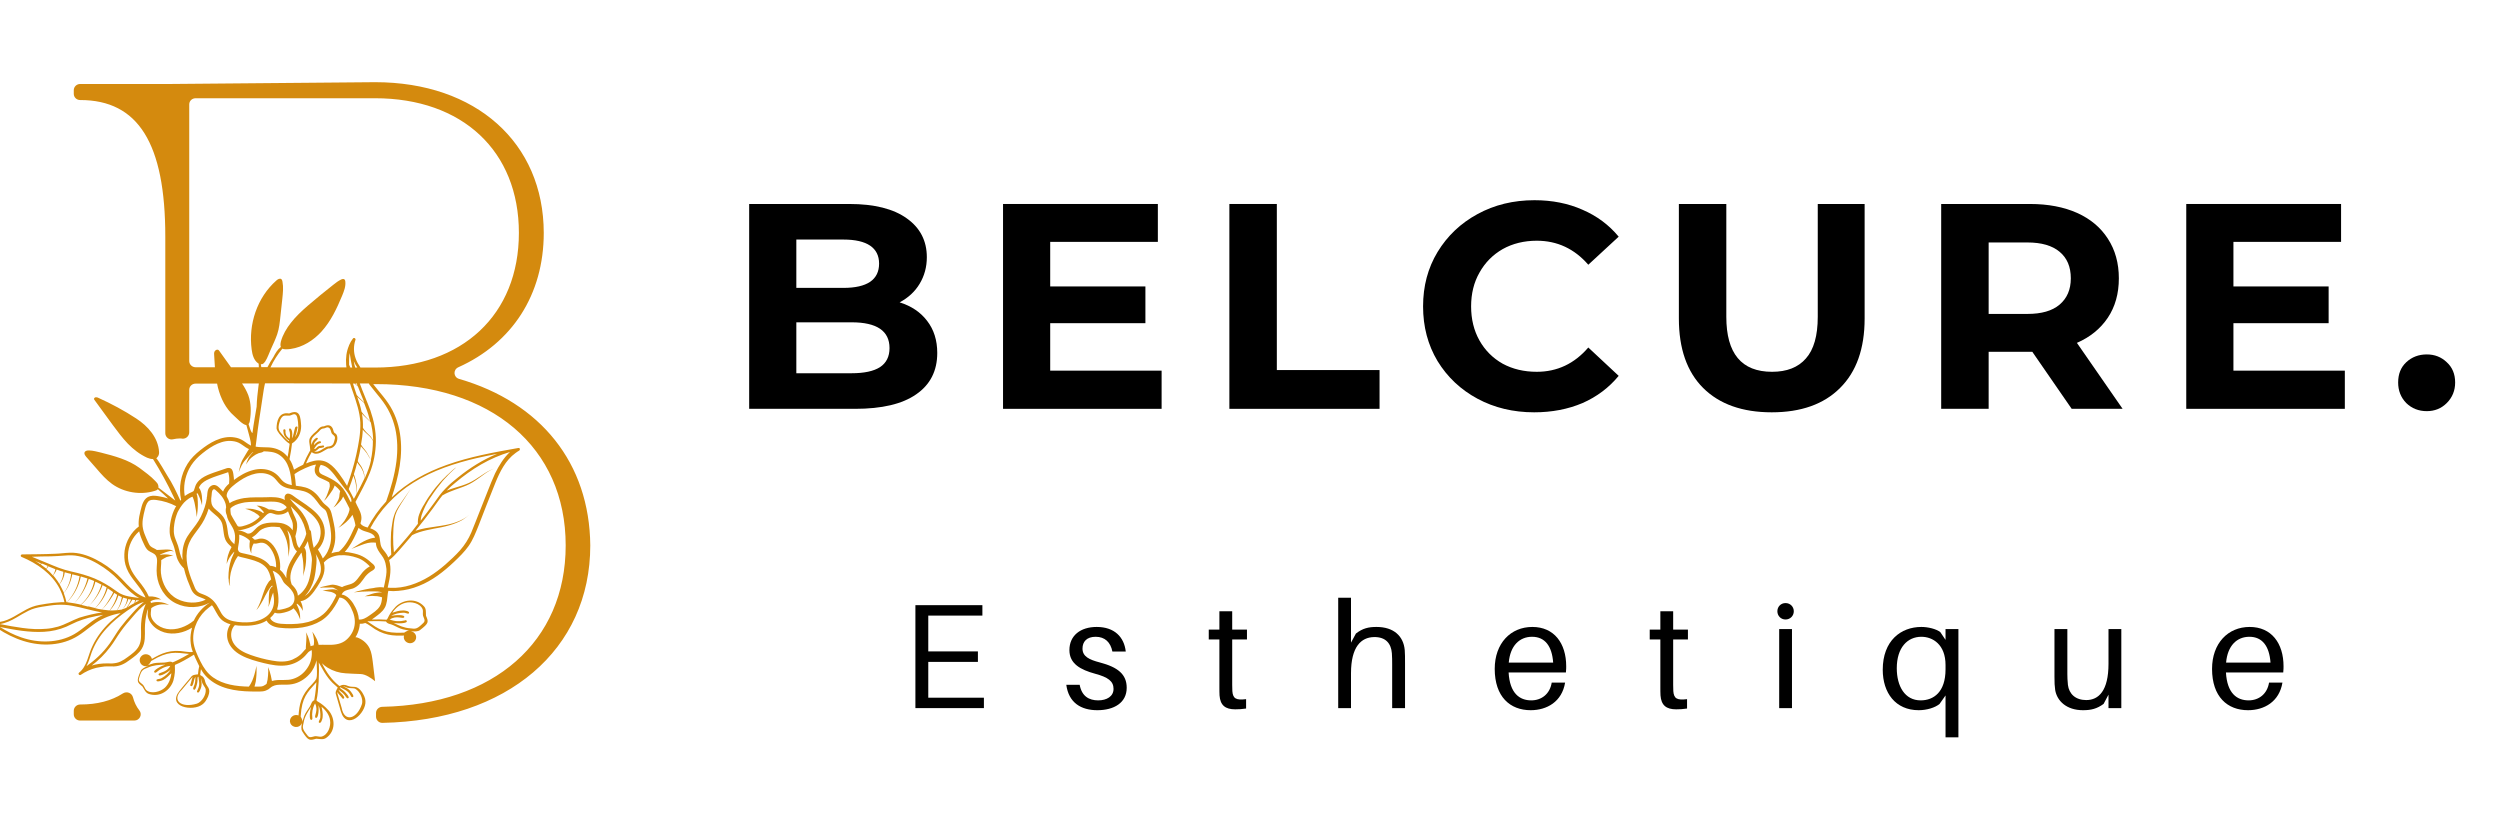 <svg xmlns="http://www.w3.org/2000/svg" xmlns:xlink="http://www.w3.org/1999/xlink" width="180" zoomAndPan="magnify" viewBox="0 0 135 45" height="60" preserveAspectRatio="xMidYMid meet" version="1.0"><defs><g/><clipPath id="2d8e8717e3"><path d="M 0 4.41 L 31.875 4.41 L 31.875 40 L 0 40 Z M 0 4.41 " clip-rule="nonzero"/></clipPath></defs><g fill="#000000" fill-opacity="1"><g transform="translate(39.143, 22.077)"><g><path d="M 9.438 -5.75 C 10.07 -5.551 10.566 -5.219 10.922 -4.75 C 11.285 -4.281 11.469 -3.703 11.469 -3.016 C 11.469 -2.047 11.086 -1.301 10.328 -0.781 C 9.578 -0.258 8.477 0 7.031 0 L 1.312 0 L 1.312 -11.062 L 6.719 -11.062 C 8.07 -11.062 9.109 -10.801 9.828 -10.281 C 10.547 -9.77 10.906 -9.07 10.906 -8.188 C 10.906 -7.656 10.773 -7.176 10.516 -6.75 C 10.266 -6.332 9.906 -6 9.438 -5.75 Z M 3.859 -9.141 L 3.859 -6.531 L 6.406 -6.531 C 7.039 -6.531 7.52 -6.641 7.844 -6.859 C 8.164 -7.078 8.328 -7.406 8.328 -7.844 C 8.328 -8.27 8.164 -8.594 7.844 -8.812 C 7.52 -9.031 7.039 -9.141 6.406 -9.141 Z M 6.844 -1.922 C 7.52 -1.922 8.031 -2.031 8.375 -2.25 C 8.719 -2.477 8.891 -2.82 8.891 -3.281 C 8.891 -4.207 8.207 -4.672 6.844 -4.672 L 3.859 -4.672 L 3.859 -1.922 Z M 6.844 -1.922 "/></g></g></g><g fill="#000000" fill-opacity="1"><g transform="translate(52.852, 22.077)"><g><path d="M 9.875 -2.062 L 9.875 0 L 1.312 0 L 1.312 -11.062 L 9.672 -11.062 L 9.672 -9.016 L 3.859 -9.016 L 3.859 -6.609 L 9 -6.609 L 9 -4.625 L 3.859 -4.625 L 3.859 -2.062 Z M 9.875 -2.062 "/></g></g></g><g fill="#000000" fill-opacity="1"><g transform="translate(65.074, 22.077)"><g><path d="M 1.312 -11.062 L 3.875 -11.062 L 3.875 -2.094 L 9.422 -2.094 L 9.422 0 L 1.312 0 Z M 1.312 -11.062 "/></g></g></g><g fill="#000000" fill-opacity="1"><g transform="translate(76.237, 22.077)"><g><path d="M 6.609 0.188 C 5.484 0.188 4.461 -0.055 3.547 -0.547 C 2.641 -1.035 1.922 -1.711 1.391 -2.578 C 0.867 -3.453 0.609 -4.438 0.609 -5.531 C 0.609 -6.625 0.867 -7.602 1.391 -8.469 C 1.922 -9.344 2.641 -10.023 3.547 -10.516 C 4.461 -11.016 5.488 -11.266 6.625 -11.266 C 7.582 -11.266 8.445 -11.094 9.219 -10.75 C 10 -10.414 10.648 -9.93 11.172 -9.297 L 9.531 -7.781 C 8.781 -8.645 7.852 -9.078 6.75 -9.078 C 6.062 -9.078 5.445 -8.926 4.906 -8.625 C 4.375 -8.32 3.957 -7.898 3.656 -7.359 C 3.352 -6.828 3.203 -6.219 3.203 -5.531 C 3.203 -4.844 3.352 -4.227 3.656 -3.688 C 3.957 -3.156 4.375 -2.738 4.906 -2.438 C 5.445 -2.145 6.062 -2 6.75 -2 C 7.852 -2 8.781 -2.438 9.531 -3.312 L 11.172 -1.781 C 10.648 -1.145 10 -0.656 9.219 -0.312 C 8.438 0.02 7.566 0.188 6.609 0.188 Z M 6.609 0.188 "/></g></g></g><g fill="#000000" fill-opacity="1"><g transform="translate(89.44, 22.077)"><g><path d="M 6.234 0.188 C 4.648 0.188 3.414 -0.25 2.531 -1.125 C 1.656 -2 1.219 -3.25 1.219 -4.875 L 1.219 -11.062 L 3.781 -11.062 L 3.781 -4.969 C 3.781 -2.988 4.602 -2 6.25 -2 C 7.051 -2 7.66 -2.238 8.078 -2.719 C 8.504 -3.195 8.719 -3.945 8.719 -4.969 L 8.719 -11.062 L 11.25 -11.062 L 11.25 -4.875 C 11.25 -3.25 10.805 -2 9.922 -1.125 C 9.047 -0.25 7.816 0.188 6.234 0.188 Z M 6.234 0.188 "/></g></g></g><g fill="#000000" fill-opacity="1"><g transform="translate(103.512, 22.077)"><g><path d="M 8.359 0 L 6.234 -3.078 L 3.875 -3.078 L 3.875 0 L 1.312 0 L 1.312 -11.062 L 6.109 -11.062 C 7.086 -11.062 7.938 -10.898 8.656 -10.578 C 9.375 -10.254 9.926 -9.789 10.312 -9.188 C 10.707 -8.582 10.906 -7.867 10.906 -7.047 C 10.906 -6.223 10.707 -5.516 10.312 -4.922 C 9.914 -4.328 9.359 -3.875 8.641 -3.562 L 11.109 0 Z M 8.312 -7.047 C 8.312 -7.672 8.109 -8.148 7.703 -8.484 C 7.305 -8.816 6.727 -8.984 5.969 -8.984 L 3.875 -8.984 L 3.875 -5.125 L 5.969 -5.125 C 6.727 -5.125 7.305 -5.289 7.703 -5.625 C 8.109 -5.969 8.312 -6.441 8.312 -7.047 Z M 8.312 -7.047 "/></g></g></g><g fill="#000000" fill-opacity="1"><g transform="translate(116.746, 22.077)"><g><path d="M 9.875 -2.062 L 9.875 0 L 1.312 0 L 1.312 -11.062 L 9.672 -11.062 L 9.672 -9.016 L 3.859 -9.016 L 3.859 -6.609 L 9 -6.609 L 9 -4.625 L 3.859 -4.625 L 3.859 -2.062 Z M 9.875 -2.062 "/></g></g></g><g fill="#000000" fill-opacity="1"><g transform="translate(128.969, 22.077)"><g><path d="M 2.078 0.125 C 1.641 0.125 1.27 -0.02 0.969 -0.312 C 0.676 -0.613 0.531 -0.984 0.531 -1.422 C 0.531 -1.879 0.676 -2.242 0.969 -2.516 C 1.27 -2.797 1.641 -2.938 2.078 -2.938 C 2.504 -2.938 2.863 -2.797 3.156 -2.516 C 3.457 -2.242 3.609 -1.879 3.609 -1.422 C 3.609 -0.984 3.457 -0.613 3.156 -0.312 C 2.863 -0.02 2.504 0.125 2.078 0.125 Z M 2.078 0.125 "/></g></g></g><g fill="#000000" fill-opacity="1"><g transform="translate(48.627, 38.238)"><g><path d="M 4.504 -0.562 L 1.5 -0.562 L 1.5 -2.496 L 4.18 -2.496 L 4.18 -3.062 L 1.5 -3.062 L 1.5 -4.996 L 4.422 -4.996 L 4.422 -5.559 L 0.805 -5.559 L 0.805 0 L 4.504 0 Z M 4.504 -0.562 "/></g></g></g><g fill="#000000" fill-opacity="1"><g transform="translate(57.385, 38.238)"><g><path d="M 1.836 -4.383 C 0.957 -4.383 0.363 -3.914 0.363 -3.133 C 0.363 -2.387 0.977 -2.07 1.742 -1.859 C 2.457 -1.668 2.746 -1.449 2.746 -1.039 C 2.746 -0.629 2.375 -0.418 1.918 -0.418 C 1.426 -0.418 1.031 -0.637 0.918 -1.258 L 0.195 -1.258 C 0.324 -0.289 0.992 0.113 1.871 0.113 C 2.773 0.113 3.457 -0.289 3.457 -1.098 C 3.457 -1.82 2.988 -2.207 2.008 -2.465 C 1.426 -2.617 1.07 -2.789 1.07 -3.215 C 1.07 -3.586 1.297 -3.852 1.781 -3.852 C 2.281 -3.852 2.586 -3.555 2.684 -3.055 L 3.406 -3.055 C 3.32 -3.836 2.797 -4.383 1.836 -4.383 Z M 1.836 -4.383 "/></g></g></g><g fill="#000000" fill-opacity="1"><g transform="translate(65.113, 38.238)"><g><path d="M 1.426 -3.707 L 2.223 -3.707 L 2.223 -4.238 L 1.426 -4.238 L 1.426 -5.23 L 0.734 -5.23 L 0.734 -4.238 L 0.16 -4.238 L 0.16 -3.707 L 0.734 -3.707 L 0.734 -1.215 C 0.734 -0.977 0.734 -0.797 0.742 -0.684 C 0.781 -0.152 1.055 0.066 1.586 0.066 C 1.781 0.066 1.973 0.055 2.176 0.023 L 2.176 -0.484 C 1.637 -0.418 1.465 -0.508 1.434 -0.918 C 1.426 -1.031 1.426 -1.105 1.426 -1.25 Z M 1.426 -3.707 "/></g></g></g><g fill="#000000" fill-opacity="1"><g transform="translate(71.665, 38.238)"><g><path d="M 4.191 -3.133 C 4.125 -3.883 3.602 -4.383 2.668 -4.383 C 2.23 -4.383 1.918 -4.309 1.555 -4.027 L 1.289 -3.535 L 1.289 -5.961 L 0.598 -5.961 L 0.598 0 L 1.289 0 L 1.289 -1.879 C 1.289 -3.336 1.852 -3.82 2.523 -3.836 C 3.184 -3.852 3.457 -3.465 3.496 -2.965 C 3.512 -2.746 3.512 -2.57 3.512 -2.352 L 3.512 0 L 4.207 0 L 4.207 -2.402 C 4.207 -2.746 4.207 -2.918 4.191 -3.133 Z M 4.191 -3.133 "/></g></g></g><g fill="#000000" fill-opacity="1"><g transform="translate(80.473, 38.238)"><g><path d="M 4.102 -2.258 C 4.102 -3.504 3.449 -4.383 2.273 -4.383 C 1.105 -4.383 0.242 -3.504 0.242 -2.117 C 0.242 -0.613 1.07 0.113 2.184 0.113 C 3.062 0.113 3.875 -0.348 4.043 -1.379 L 3.32 -1.379 C 3.223 -0.766 2.773 -0.418 2.215 -0.418 C 1.586 -0.418 1.055 -0.797 0.992 -1.926 L 4.086 -1.926 C 4.102 -2.078 4.102 -2.191 4.102 -2.258 Z M 2.258 -3.852 C 2.957 -3.852 3.336 -3.344 3.398 -2.457 L 1 -2.457 C 1.078 -3.367 1.578 -3.852 2.258 -3.852 Z M 2.258 -3.852 "/></g></g></g><g fill="#000000" fill-opacity="1"><g transform="translate(88.925, 38.238)"><g><path d="M 1.426 -3.707 L 2.223 -3.707 L 2.223 -4.238 L 1.426 -4.238 L 1.426 -5.23 L 0.734 -5.23 L 0.734 -4.238 L 0.16 -4.238 L 0.16 -3.707 L 0.734 -3.707 L 0.734 -1.215 C 0.734 -0.977 0.734 -0.797 0.742 -0.684 C 0.781 -0.152 1.055 0.066 1.586 0.066 C 1.781 0.066 1.973 0.055 2.176 0.023 L 2.176 -0.484 C 1.637 -0.418 1.465 -0.508 1.434 -0.918 C 1.426 -1.031 1.426 -1.105 1.426 -1.25 Z M 1.426 -3.707 "/></g></g></g><g fill="#000000" fill-opacity="1"><g transform="translate(95.478, 38.238)"><g><path d="M 0.941 -5.672 C 0.691 -5.672 0.5 -5.48 0.5 -5.23 C 0.5 -4.98 0.691 -4.785 0.941 -4.785 C 1.191 -4.785 1.387 -4.98 1.387 -5.23 C 1.387 -5.48 1.191 -5.672 0.941 -5.672 Z M 1.289 0 L 1.289 -4.27 L 0.598 -4.27 L 0.598 0 Z M 1.289 0 "/></g></g></g><g fill="#000000" fill-opacity="1"><g transform="translate(101.426, 38.238)"><g><path d="M 4.328 -4.27 L 3.633 -4.27 L 3.633 -3.684 L 3.352 -4.102 C 3.133 -4.277 2.684 -4.383 2.328 -4.383 C 1.227 -4.383 0.242 -3.648 0.242 -2.07 C 0.242 -0.82 0.934 0.113 2.184 0.113 C 2.617 0.113 3.07 -0.023 3.312 -0.227 L 3.633 -0.684 L 3.633 1.578 L 4.328 1.578 Z M 2.289 -0.418 C 1.434 -0.418 1 -1.184 1 -2.152 C 1 -3.27 1.578 -3.852 2.328 -3.852 C 2.941 -3.852 3.633 -3.434 3.633 -2.328 L 3.633 -2.094 C 3.633 -0.871 2.996 -0.418 2.289 -0.418 Z M 2.289 -0.418 "/></g></g></g><g fill="#000000" fill-opacity="1"><g transform="translate(110.41, 38.238)"><g><path d="M 4.141 -4.27 L 3.449 -4.27 L 3.449 -2.395 C 3.449 -0.934 2.918 -0.434 2.246 -0.434 C 1.668 -0.434 1.32 -0.766 1.258 -1.25 C 1.234 -1.465 1.227 -1.699 1.227 -1.836 L 1.227 -4.27 L 0.531 -4.27 L 0.531 -1.707 C 0.531 -1.363 0.539 -1.191 0.57 -0.977 C 0.668 -0.387 1.184 0.113 2.07 0.113 C 2.504 0.113 2.82 0.039 3.184 -0.227 L 3.449 -0.727 L 3.449 0 L 4.141 0 Z M 4.141 -4.27 "/></g></g></g><g fill="#000000" fill-opacity="1"><g transform="translate(119.209, 38.238)"><g><path d="M 4.102 -2.258 C 4.102 -3.504 3.449 -4.383 2.273 -4.383 C 1.105 -4.383 0.242 -3.504 0.242 -2.117 C 0.242 -0.613 1.07 0.113 2.184 0.113 C 3.062 0.113 3.875 -0.348 4.043 -1.379 L 3.32 -1.379 C 3.223 -0.766 2.773 -0.418 2.215 -0.418 C 1.586 -0.418 1.055 -0.797 0.992 -1.926 L 4.086 -1.926 C 4.102 -2.078 4.102 -2.191 4.102 -2.258 Z M 2.258 -3.852 C 2.957 -3.852 3.336 -3.344 3.398 -2.457 L 1 -2.457 C 1.078 -3.367 1.578 -3.852 2.258 -3.852 Z M 2.258 -3.852 "/></g></g></g><path fill="#d48a0e" d="M 7.18 37.652 C 7.117 37.422 6.859 37.316 6.648 37.438 C 6.008 37.848 5.246 38.043 4.328 38.043 C 4.137 38.043 3.984 38.199 3.984 38.379 L 3.984 38.574 C 3.984 38.762 4.137 38.91 4.328 38.91 L 7.254 38.91 C 7.539 38.91 7.699 38.59 7.531 38.371 C 7.363 38.156 7.246 37.914 7.18 37.652 Z M 7.18 37.652 " fill-opacity="1" fill-rule="nonzero"/><g clip-path="url(#2d8e8717e3)"><path fill="#d48a0e" d="M 24.793 20.461 C 24.48 20.371 24.457 19.965 24.75 19.832 C 27.648 18.531 29.363 15.922 29.363 12.574 C 29.355 7.707 25.699 4.438 20.254 4.438 L 9.227 4.535 L 4.328 4.535 C 4.137 4.535 3.984 4.688 3.984 4.871 L 3.984 5.066 C 3.984 5.254 4.137 5.402 4.328 5.402 C 7.465 5.402 8.926 7.742 8.926 12.773 L 8.926 23.391 C 8.926 23.613 9.137 23.777 9.355 23.719 C 9.465 23.695 9.582 23.676 9.707 23.676 C 9.758 23.676 9.801 23.676 9.852 23.688 C 10.051 23.703 10.219 23.539 10.219 23.344 L 10.219 21.051 C 10.219 20.863 10.371 20.715 10.566 20.715 L 11.723 20.715 C 11.742 20.789 11.75 20.871 11.773 20.945 C 11.918 21.508 12.188 22.066 12.641 22.457 C 12.809 22.605 13.102 22.934 13.305 22.957 C 13.348 23.129 13.398 23.301 13.445 23.473 C 13.48 23.605 13.516 23.734 13.539 23.875 C 13.547 23.93 13.547 23.996 13.555 24.062 C 13.406 23.996 13.277 23.883 13.145 23.801 C 13 23.711 12.844 23.645 12.664 23.621 C 12.32 23.562 11.969 23.637 11.656 23.777 C 11.348 23.914 11.07 24.109 10.809 24.316 C 10.547 24.527 10.305 24.758 10.129 25.043 C 9.766 25.625 9.633 26.328 9.781 26.992 C 9.766 27.008 9.75 27.023 9.742 27.039 C 9.531 26.574 9.312 26.105 9.027 25.672 C 8.961 25.566 8.547 24.84 8.438 24.742 C 8.457 24.734 8.473 24.727 8.48 24.707 C 8.562 24.633 8.598 24.52 8.59 24.414 C 8.547 23.629 7.984 23.008 7.355 22.598 C 6.707 22.172 6.02 21.805 5.312 21.484 C 5.27 21.461 5.219 21.445 5.168 21.453 C 5.117 21.461 5.07 21.5 5.078 21.551 C 5.078 21.566 5.094 21.582 5.102 21.598 C 5.43 22.051 5.766 22.5 6.094 22.957 C 6.348 23.301 6.605 23.645 6.902 23.957 C 7.203 24.266 7.547 24.535 7.941 24.715 C 8.043 24.758 8.152 24.789 8.262 24.789 C 8.672 25.445 9.043 26.125 9.371 26.82 C 9.406 26.883 9.43 26.965 9.465 27.031 C 9.195 26.82 8.926 26.613 8.648 26.402 C 8.613 26.379 8.59 26.352 8.555 26.336 C 8.562 26.289 8.555 26.238 8.539 26.188 C 8.516 26.105 8.457 26.051 8.395 25.984 C 8.137 25.707 7.832 25.492 7.531 25.266 C 6.926 24.824 6.18 24.625 5.445 24.438 C 5.246 24.391 5.035 24.332 4.824 24.324 C 4.723 24.316 4.59 24.34 4.562 24.438 C 4.539 24.52 4.598 24.594 4.648 24.66 C 4.84 24.879 5.027 25.094 5.219 25.312 C 5.473 25.609 5.73 25.902 6.051 26.133 C 6.699 26.598 7.582 26.746 8.355 26.508 C 8.414 26.492 8.48 26.469 8.523 26.418 C 8.707 26.566 8.875 26.73 9.051 26.895 C 9.059 26.902 9.07 26.91 9.078 26.918 C 8.934 26.875 8.793 26.836 8.648 26.812 C 8.473 26.777 8.277 26.746 8.102 26.793 C 7.934 26.836 7.816 26.957 7.742 27.105 C 7.664 27.254 7.633 27.418 7.59 27.578 C 7.539 27.777 7.496 27.973 7.488 28.176 C 7.48 28.258 7.488 28.348 7.496 28.43 C 7.078 28.742 6.809 29.223 6.73 29.73 C 6.699 29.984 6.707 30.246 6.773 30.492 C 6.852 30.777 7 31.031 7.18 31.27 C 7.355 31.516 7.555 31.734 7.707 31.988 C 7.766 32.078 7.816 32.168 7.859 32.27 C 7.457 32.137 7.129 31.836 6.84 31.539 C 6.672 31.367 6.516 31.188 6.336 31.023 C 6.16 30.859 5.977 30.715 5.781 30.574 C 5.387 30.305 4.949 30.066 4.488 29.938 C 4.246 29.871 4 29.836 3.758 29.848 C 3.504 29.855 3.246 29.895 2.992 29.902 C 2.395 29.93 1.801 29.93 1.203 29.938 C 1.117 29.938 1.086 30.043 1.168 30.074 C 2.008 30.426 2.801 30.977 3.219 31.785 C 3.336 32.023 3.43 32.27 3.48 32.52 C 3.422 32.52 3.355 32.52 3.297 32.52 C 3.027 32.531 2.766 32.562 2.504 32.602 C 2.254 32.645 1.992 32.676 1.75 32.766 C 1.523 32.848 1.312 32.973 1.102 33.094 C 0.648 33.363 0.152 33.676 -0.402 33.578 C -0.477 33.559 -0.512 33.668 -0.453 33.707 C 0.371 34.328 1.371 34.789 2.43 34.805 C 2.926 34.812 3.422 34.723 3.875 34.516 C 4.363 34.297 4.742 33.93 5.176 33.633 C 5.582 33.363 6.035 33.191 6.516 33.109 C 6.32 33.266 6.129 33.422 5.949 33.586 C 5.562 33.953 5.227 34.387 5 34.871 C 4.875 35.121 4.801 35.395 4.707 35.656 C 4.613 35.906 4.488 36.152 4.27 36.324 C 4.195 36.383 4.285 36.496 4.363 36.441 C 4.613 36.27 4.898 36.137 5.203 36.062 C 5.355 36.031 5.504 36.008 5.656 35.988 C 5.816 35.98 5.984 35.988 6.152 35.988 C 6.48 35.98 6.758 35.828 7.008 35.637 C 7.246 35.465 7.504 35.285 7.656 35.031 C 7.859 34.699 7.824 34.312 7.824 33.945 C 7.824 33.633 7.867 33.332 7.941 33.035 C 7.961 32.98 7.977 32.93 8 32.871 C 7.984 33.012 7.961 33.152 7.984 33.289 C 8.012 33.438 8.086 33.57 8.18 33.691 C 8.348 33.91 8.598 34.066 8.867 34.148 C 9.371 34.297 9.934 34.172 10.371 33.895 C 10.336 34.02 10.312 34.141 10.297 34.273 C 10.27 34.484 10.289 34.715 10.328 34.926 C 10.348 35.016 10.379 35.113 10.414 35.203 C 10.312 35.223 10.195 35.211 10.059 35.195 C 9.18 35.039 8.707 35.293 8.203 35.582 C 8.145 35.336 7.84 35.254 7.664 35.402 C 7.438 35.582 7.547 35.926 7.816 35.973 C 7.891 35.98 7.949 35.973 8 35.957 C 7.816 36.031 7.648 36.113 7.598 36.234 C 7.348 36.801 7.406 36.84 7.691 37.07 C 7.793 37.227 7.852 37.406 8.035 37.473 C 8.656 37.684 9.211 37.25 9.363 36.75 C 9.547 36.047 9.348 35.906 9.516 35.875 C 9.707 35.801 10.094 35.59 10.473 35.352 C 10.496 35.41 10.523 35.473 10.547 35.531 C 10.613 35.68 10.684 35.828 10.758 35.973 C 10.723 36.105 10.707 36.242 10.691 36.414 C 10.539 36.434 10.395 36.434 10.312 36.562 C 10.305 36.57 10.035 36.898 9.859 37.102 C 9.75 37.234 9.75 37.234 9.699 37.301 C 8.992 38.176 10.422 38.445 10.934 38.035 C 11.059 37.945 11.145 37.812 11.238 37.609 C 11.422 37.137 11.16 37.109 11.086 36.832 C 11.012 36.414 10.766 36.531 10.816 36.398 C 10.824 36.316 10.832 36.227 10.852 36.137 C 10.941 36.301 11.051 36.449 11.188 36.578 C 11.809 37.184 12.699 37.324 13.539 37.34 C 13.758 37.34 13.984 37.355 14.195 37.332 C 14.305 37.316 14.398 37.281 14.488 37.227 C 14.566 37.176 14.633 37.102 14.715 37.062 C 14.867 36.98 15.043 36.973 15.219 36.973 C 15.406 36.973 15.59 36.98 15.773 36.945 C 16.137 36.883 16.465 36.676 16.707 36.406 C 16.902 36.195 17.027 35.926 17.094 35.656 C 17.102 35.719 17.102 35.777 17.102 35.844 C 17.102 36.137 17.145 36.398 17.086 36.637 C 17.043 36.734 16.969 36.824 16.867 36.93 C 16.23 37.551 16.168 38.066 16.121 38.633 C 15.875 38.543 15.641 38.73 15.656 38.961 C 15.684 39.246 16.035 39.352 16.23 39.164 C 16.277 39.105 16.312 39.059 16.32 39 C 16.363 38.828 16.211 38.715 16.238 38.664 C 16.305 37.652 16.582 37.406 17.086 36.84 C 17.051 37.371 16.984 37.723 16.969 37.812 C 16.816 37.871 16.809 38.043 16.723 38.168 C 16.625 38.328 16.508 38.469 16.43 38.656 C 16.398 38.762 16.355 38.887 16.32 39 C 16.27 39.188 16.246 39.375 16.32 39.492 C 16.648 40.016 16.715 39.992 17.078 39.891 C 17.27 39.902 17.445 39.957 17.605 39.852 C 18.145 39.484 18.094 38.789 17.758 38.379 C 17.27 37.832 17.035 37.914 17.102 37.758 C 17.195 37.398 17.254 36.262 17.211 35.77 C 17.656 36.586 17.816 36.766 18.238 37.129 C 18.172 37.258 18.086 37.371 18.145 37.512 C 18.145 37.52 18.262 37.93 18.34 38.184 C 18.387 38.348 18.387 38.348 18.406 38.418 C 18.734 39.492 19.785 38.5 19.734 37.855 C 19.727 37.699 19.664 37.562 19.547 37.371 C 19.254 36.957 19.078 37.152 18.809 37.047 C 18.414 36.867 18.371 37.129 18.289 37.012 C 17.918 36.719 17.617 36.293 17.387 35.816 C 17.488 35.918 17.598 36 17.691 36.055 C 17.984 36.234 18.32 36.34 18.664 36.359 C 18.934 36.375 19.203 36.391 19.473 36.398 C 19.742 36.406 20.043 36.613 20.254 36.785 C 20.219 36.504 20.16 36.023 20.129 35.738 C 20.094 35.492 20.07 35.246 19.961 35.016 C 19.844 34.77 19.625 34.566 19.363 34.453 C 19.312 34.426 19.254 34.41 19.195 34.41 C 19.246 34.328 19.297 34.238 19.328 34.148 C 19.387 33.992 19.422 33.84 19.43 33.684 C 19.531 33.691 19.633 33.676 19.727 33.641 C 19.809 33.676 19.895 33.73 19.992 33.797 C 20.699 34.336 21.238 34.336 21.816 34.32 C 21.75 34.566 21.977 34.77 22.203 34.73 C 22.488 34.68 22.566 34.32 22.348 34.156 C 22.289 34.117 22.23 34.094 22.18 34.082 C 22.379 34.109 22.566 34.109 22.676 34.027 C 23.172 33.648 23.145 33.586 23.004 33.25 C 22.992 33.062 23.027 32.883 22.895 32.742 C 22.449 32.258 21.75 32.391 21.371 32.758 C 20.867 33.289 20.977 33.512 20.809 33.461 C 20.656 33.445 20.387 33.445 20.078 33.453 C 20.137 33.414 20.188 33.371 20.246 33.332 C 20.34 33.258 20.438 33.191 20.531 33.109 C 20.625 33.027 20.707 32.938 20.773 32.824 C 20.844 32.711 20.867 32.578 20.895 32.449 C 20.91 32.316 20.926 32.188 20.941 32.055 C 20.953 32.004 20.961 31.957 20.969 31.906 C 21.145 31.926 21.32 31.926 21.508 31.906 C 21.895 31.875 22.262 31.785 22.625 31.637 C 23.348 31.352 23.961 30.867 24.516 30.344 C 24.801 30.074 25.078 29.805 25.305 29.484 C 25.539 29.152 25.684 28.773 25.836 28.398 C 26.137 27.621 26.438 26.844 26.75 26.074 C 26.992 25.477 27.297 24.855 27.836 24.465 C 27.902 24.414 27.969 24.371 28.035 24.332 C 28.102 24.293 28.086 24.176 27.992 24.191 C 26.684 24.422 25.363 24.66 24.113 25.109 C 23.02 25.5 21.984 26.059 21.152 26.859 C 21.523 25.746 21.785 24.586 21.598 23.414 C 21.508 22.836 21.305 22.277 20.969 21.781 C 20.793 21.52 20.59 21.281 20.387 21.035 C 20.305 20.938 20.23 20.84 20.152 20.742 L 20.312 20.742 C 26.531 20.742 30.547 24.16 30.547 29.453 C 30.547 34.648 26.676 38.043 20.648 38.168 C 20.457 38.168 20.305 38.32 20.305 38.5 L 20.305 38.699 C 20.305 38.887 20.465 39.043 20.656 39.035 C 27.391 38.902 31.875 35.09 31.875 29.453 C 31.836 25.004 29.195 21.738 24.793 20.461 Z M 8.902 37.137 C 8.664 37.355 8.168 37.496 7.902 37.266 C 7.824 37.191 7.801 37.062 7.715 36.973 C 7.438 36.758 7.473 36.75 7.555 36.48 C 7.656 36.172 7.742 36.145 7.977 36.055 C 8.277 35.918 8.582 35.898 8.926 35.891 C 8.781 35.926 8.16 36.234 8.363 36.324 C 8.406 36.332 8.414 36.324 8.457 36.293 C 8.664 36.113 8.91 35.988 9.195 35.957 C 8.992 36.34 8.582 36.293 8.562 36.414 C 8.574 36.621 9.145 36.25 9.219 36.152 C 9.117 36.34 8.934 36.504 8.723 36.621 C 8.633 36.676 8.531 36.652 8.457 36.703 C 8.395 36.883 8.75 36.75 8.809 36.719 C 9 36.621 9.117 36.48 9.254 36.352 C 9.227 36.637 9.109 36.945 8.902 37.137 Z M 9.32 35.77 C 9.188 35.68 9.035 35.77 8.883 35.777 C 8.684 35.793 8.496 35.777 8.305 35.816 C 8.195 35.852 8.07 35.883 7.949 35.934 C 8.117 35.867 8.137 35.68 8.188 35.68 C 9.078 35.148 9.445 35.23 10.211 35.312 C 9.742 35.59 9.406 35.738 9.32 35.77 Z M 17.035 38.754 C 17.211 38.863 17.23 38.199 17.188 38.074 C 17.289 38.266 17.312 38.508 17.297 38.738 C 17.297 38.844 17.211 38.91 17.211 39 C 17.328 39.148 17.422 38.797 17.422 38.73 C 17.445 38.527 17.406 38.355 17.363 38.168 C 17.598 38.348 17.793 38.625 17.824 38.902 C 17.875 39.215 17.715 39.688 17.363 39.777 C 17.262 39.801 17.129 39.746 17.012 39.754 C 16.676 39.852 16.684 39.82 16.516 39.598 C 16.312 39.336 16.34 39.254 16.398 39.016 C 16.445 38.699 16.617 38.445 16.801 38.168 C 16.75 38.297 16.648 38.969 16.844 38.863 C 16.875 38.828 16.867 38.82 16.867 38.773 C 16.832 38.5 16.875 38.238 17.012 37.984 C 17.211 38.371 16.941 38.672 17.035 38.754 Z M 18.496 37.723 C 18.582 37.758 18.617 37.668 18.566 37.609 C 18.488 37.461 18.34 37.398 18.277 37.242 C 18.371 37.324 18.48 37.379 18.566 37.48 C 18.641 37.551 18.664 37.641 18.75 37.707 C 18.992 37.723 18.617 37.355 18.582 37.324 C 18.531 37.258 18.305 37.16 18.363 37.109 C 18.773 37.316 18.816 37.34 18.984 37.641 C 19.23 37.691 18.941 37.332 18.895 37.289 C 18.793 37.184 18.656 37.117 18.523 37.062 C 18.574 37.062 18.625 37.086 18.676 37.102 C 18.824 37.191 19.051 37.137 19.18 37.191 C 19.457 37.348 19.617 37.766 19.547 38.012 C 19.277 38.844 18.59 39.016 18.449 38.223 C 18.363 37.922 18.211 37.438 18.203 37.363 C 18.289 37.488 18.414 37.602 18.496 37.723 Z M 13.516 23.188 C 13.48 23.09 13.457 23 13.422 22.898 C 13.457 22.859 13.488 22.793 13.496 22.695 C 13.566 22.254 13.566 21.77 13.406 21.336 C 13.32 21.117 13.203 20.902 13.07 20.707 L 13.977 20.707 C 13.969 20.766 13.961 20.832 13.953 20.887 C 13.91 21.238 13.867 21.598 13.859 21.961 L 13.75 22.605 C 13.707 22.859 13.664 23.121 13.633 23.383 C 13.613 23.367 13.59 23.359 13.582 23.332 C 13.555 23.293 13.539 23.242 13.516 23.188 Z M 18.902 20.707 C 18.953 20.879 19.012 21.043 19.07 21.207 C 19.246 21.723 19.43 22.254 19.457 22.801 C 19.48 23.391 19.363 23.988 19.238 24.562 C 19.109 25.133 18.941 25.691 18.742 26.238 C 18.676 26.125 18.605 26.008 18.531 25.895 C 18.387 25.684 18.238 25.469 18.062 25.281 C 17.883 25.094 17.676 24.93 17.414 24.879 C 17.109 24.816 16.801 24.914 16.523 25.027 C 16.648 24.734 16.773 24.512 16.832 24.414 C 17.137 24.66 17.457 24.332 17.723 24.219 C 18.18 24.25 18.348 23.555 18.109 23.406 C 18.012 23.375 18.012 23.254 17.977 23.164 C 17.883 22.934 17.699 22.926 17.496 23.023 C 17.312 23.016 17.211 23.137 17.109 23.262 C 16.531 23.742 16.723 23.766 16.75 24.273 C 16.758 24.34 16.75 24.34 16.723 24.371 C 16.598 24.586 16.48 24.832 16.371 25.094 C 16.195 25.176 16.035 25.266 15.875 25.363 C 15.824 25.168 15.75 24.969 15.633 24.797 C 15.699 24.445 15.75 24.16 15.758 24.031 C 15.766 23.996 15.766 23.965 15.766 23.949 C 16.129 23.719 16.262 23.352 16.262 23 C 16.23 22.523 16.211 22.066 15.613 22.328 C 15.043 22.223 14.934 22.777 14.934 23.137 C 14.969 23.332 15.168 23.516 15.305 23.676 C 15.707 24.121 15.656 23.793 15.605 24.211 C 15.598 24.324 15.566 24.488 15.531 24.668 C 15.488 24.609 15.438 24.562 15.387 24.512 C 15.152 24.293 14.852 24.184 14.523 24.16 C 14.289 24.145 14.043 24.16 13.809 24.121 C 13.809 24.078 13.809 24.039 13.816 24.02 C 13.824 23.93 13.844 23.84 13.852 23.742 C 13.891 23.391 13.941 23.039 13.992 22.695 C 14.035 22.395 14.086 22.09 14.129 21.789 C 14.145 21.656 14.168 21.527 14.188 21.395 C 14.203 21.266 14.23 21.141 14.246 21.02 C 14.262 20.914 14.289 20.805 14.312 20.699 Z M 19.102 19.496 C 19.152 19.621 19.219 19.734 19.297 19.848 L 19.18 19.848 C 19.145 19.727 19.121 19.613 19.102 19.496 Z M 19.254 26.18 C 19.23 25.984 19.18 25.797 19.109 25.609 C 19.18 25.395 19.238 25.191 19.289 24.969 C 19.312 25.012 19.34 25.043 19.363 25.078 C 19.398 25.117 19.43 25.16 19.465 25.207 C 19.496 25.25 19.523 25.297 19.547 25.348 C 19.574 25.395 19.598 25.445 19.617 25.492 C 19.633 25.543 19.648 25.594 19.656 25.648 C 19.664 25.707 19.676 25.754 19.684 25.805 C 19.684 25.812 19.684 25.82 19.684 25.828 C 19.547 26.117 19.406 26.395 19.254 26.672 C 19.262 26.621 19.262 26.566 19.27 26.508 C 19.27 26.402 19.27 26.289 19.254 26.18 Z M 17.363 31.734 C 17.387 31.727 17.414 31.727 17.438 31.727 L 17.832 31.727 C 17.859 31.727 17.883 31.727 17.91 31.727 C 17.934 31.727 17.961 31.727 17.977 31.734 C 17.992 31.734 18.02 31.742 18.035 31.754 C 18.078 31.77 18.109 31.793 18.152 31.816 L 18.27 31.891 C 18.238 31.875 18.203 31.859 18.172 31.852 C 18.129 31.836 18.078 31.824 18.035 31.824 C 17.992 31.824 17.941 31.816 17.902 31.824 C 17.816 31.824 17.734 31.844 17.656 31.852 L 17.422 31.891 L 17.656 31.926 C 17.734 31.934 17.816 31.949 17.883 31.965 C 17.961 31.988 18.02 32.016 18.07 32.047 C 18.109 32.07 18.137 32.105 18.16 32.137 C 18.129 32.211 18.102 32.285 18.062 32.348 C 17.91 32.645 17.715 32.945 17.457 33.168 C 17.23 33.363 16.941 33.504 16.648 33.586 C 16.262 33.691 15.859 33.707 15.457 33.699 C 15.262 33.691 15.051 33.691 14.867 33.617 C 14.75 33.57 14.633 33.496 14.59 33.371 C 14.684 33.289 14.766 33.199 14.832 33.094 C 14.832 33.094 14.844 33.086 14.844 33.086 C 15.035 33.168 15.305 33.094 15.496 33.035 C 15.625 32.996 15.75 32.938 15.852 32.848 C 15.867 32.863 15.883 32.891 15.902 32.906 C 15.953 32.953 15.992 33.012 16.027 33.07 C 16.102 33.184 16.16 33.324 16.211 33.453 C 16.211 33.379 16.203 33.305 16.203 33.234 C 16.195 33.16 16.188 33.086 16.168 33.012 C 16.152 32.938 16.129 32.863 16.094 32.793 C 16.07 32.742 16.043 32.684 16.02 32.637 C 16.027 32.629 16.027 32.609 16.035 32.594 C 16.168 32.684 16.277 32.816 16.348 32.988 C 16.363 32.816 16.32 32.629 16.23 32.465 C 16.633 32.414 16.926 32.004 17.129 31.688 C 17.262 31.473 17.414 31.238 17.48 30.992 C 17.539 30.785 17.539 30.582 17.488 30.379 C 17.699 30.133 17.992 30.02 18.312 29.984 C 18.328 29.984 18.348 29.984 18.363 29.984 C 18.676 29.961 18.992 30.02 19.277 30.117 C 19.449 30.172 19.59 30.254 19.727 30.363 C 19.793 30.41 19.852 30.469 19.91 30.523 C 19.926 30.543 19.953 30.566 19.969 30.582 C 19.961 30.582 19.961 30.59 19.961 30.59 C 19.809 30.672 19.684 30.785 19.574 30.91 C 19.48 31.023 19.398 31.148 19.305 31.262 C 19.219 31.367 19.129 31.465 19 31.516 C 18.875 31.57 18.742 31.59 18.617 31.637 C 18.566 31.652 18.516 31.68 18.473 31.703 L 18.238 31.621 C 18.188 31.605 18.129 31.59 18.062 31.582 C 18.027 31.582 17.992 31.57 17.969 31.57 C 17.934 31.57 17.91 31.582 17.875 31.582 C 17.844 31.582 17.824 31.59 17.801 31.598 L 17.723 31.613 L 17.574 31.645 L 17.422 31.68 C 17.398 31.688 17.371 31.688 17.348 31.703 C 17.32 31.711 17.297 31.727 17.289 31.754 C 17.32 31.754 17.34 31.742 17.363 31.734 Z M 12.203 27.688 C 12.211 27.727 12.227 27.777 12.246 27.816 C 12.262 27.914 12.289 28.012 12.336 28.102 C 12.406 28.234 12.488 28.355 12.555 28.48 C 12.633 28.617 12.676 28.766 12.691 28.922 C 12.699 29.078 12.684 29.234 12.656 29.387 C 12.574 29.305 12.48 29.234 12.422 29.125 C 12.312 28.953 12.305 28.734 12.277 28.535 C 12.246 28.316 12.195 28.102 12.059 27.914 C 11.926 27.727 11.734 27.605 11.566 27.441 C 11.414 27.285 11.398 27.121 11.406 26.918 C 11.422 26.82 11.43 26.711 11.438 26.613 C 11.445 26.559 11.457 26.484 11.504 26.441 C 11.555 26.395 11.598 26.426 11.648 26.469 C 11.867 26.656 12.07 26.875 12.16 27.145 C 12.195 27.227 12.203 27.309 12.211 27.398 C 12.188 27.48 12.18 27.578 12.203 27.688 Z M 15.02 32.098 C 14.969 31.742 14.902 31.383 14.801 31.039 C 14.773 30.969 14.75 30.895 14.723 30.82 C 14.883 30.875 15.027 30.977 15.129 31.113 C 15.203 31.211 15.246 31.328 15.312 31.434 C 15.387 31.539 15.496 31.613 15.59 31.703 C 15.758 31.859 15.902 32.07 15.902 32.301 C 15.91 32.531 15.785 32.711 15.574 32.801 C 15.465 32.848 15.336 32.883 15.219 32.906 C 15.152 32.922 15.043 32.945 14.961 32.914 C 15.051 32.652 15.051 32.375 15.02 32.098 Z M 14.758 29.461 C 14.613 29.281 14.414 29.109 14.168 29.086 C 14.109 29.078 14.043 29.086 13.984 29.094 C 13.926 29.109 13.867 29.133 13.801 29.141 C 13.75 29.152 13.723 29.133 13.699 29.102 C 13.664 29.07 13.641 29.043 13.605 29.012 C 13.648 28.996 13.691 28.969 13.723 28.945 C 13.832 28.871 13.918 28.766 14.012 28.676 C 14.188 28.52 14.414 28.465 14.641 28.445 C 14.758 28.438 14.867 28.445 14.984 28.457 C 15.027 28.457 15.062 28.465 15.102 28.465 C 15.188 28.57 15.262 28.676 15.32 28.801 C 15.387 28.922 15.438 29.062 15.48 29.199 C 15.555 29.477 15.582 29.781 15.566 30.074 C 15.633 29.781 15.656 29.477 15.633 29.176 C 15.613 29.02 15.59 28.863 15.539 28.719 C 15.531 28.684 15.523 28.66 15.508 28.629 C 15.625 28.742 15.691 28.898 15.734 29.043 C 15.801 29.297 15.824 29.594 16.035 29.773 C 16.035 29.781 16.027 29.781 16.027 29.789 C 15.793 30.133 15.555 30.492 15.48 30.91 C 15.465 31.016 15.457 31.121 15.465 31.219 C 15.43 31.164 15.398 31.105 15.363 31.047 C 15.297 30.941 15.211 30.844 15.121 30.77 C 15.168 30.32 15.043 29.836 14.758 29.461 Z M 15.953 28.98 C 15.953 28.969 15.953 28.969 15.941 28.961 C 15.953 28.953 15.953 28.945 15.953 28.938 C 16.012 28.734 16.062 28.52 16.043 28.301 C 16.027 28.086 15.91 27.891 15.824 27.695 C 15.785 27.578 15.742 27.473 15.707 27.359 C 15.707 27.352 15.707 27.352 15.707 27.344 C 15.859 27.5 16.02 27.652 16.137 27.824 C 16.348 28.129 16.488 28.473 16.539 28.832 C 16.465 29.109 16.32 29.355 16.16 29.594 C 16.012 29.445 16 29.184 15.953 28.98 Z M 16.355 27.742 C 16.238 27.57 16.094 27.426 15.953 27.277 C 15.844 27.172 15.742 27.055 15.656 26.926 C 15.699 26.949 15.734 26.984 15.773 27.008 C 16.121 27.246 16.48 27.465 16.793 27.742 C 17.07 27.988 17.289 28.285 17.312 28.66 C 17.328 28.855 17.289 29.062 17.203 29.242 C 17.137 29.371 17.043 29.477 16.941 29.586 C 16.867 29.297 16.824 28.996 16.793 28.699 C 16.785 28.66 16.758 28.629 16.723 28.617 C 16.664 28.309 16.539 28.004 16.355 27.742 Z M 15.766 28.121 C 15.832 28.293 15.824 28.465 15.801 28.637 C 15.734 28.535 15.656 28.457 15.555 28.391 C 15.488 28.348 15.422 28.316 15.348 28.293 C 15.348 28.293 15.348 28.293 15.348 28.285 L 15.336 28.285 C 15.16 28.227 14.961 28.219 14.773 28.219 C 14.531 28.219 14.277 28.242 14.059 28.355 C 13.926 28.43 13.816 28.535 13.715 28.645 C 13.625 28.742 13.508 28.84 13.363 28.809 C 13.355 28.809 13.355 28.809 13.355 28.809 C 13.203 28.719 13.035 28.66 12.867 28.629 C 12.867 28.629 12.867 28.629 12.867 28.617 C 12.984 28.637 13.121 28.602 13.23 28.57 C 13.516 28.496 13.773 28.367 14 28.176 C 14.121 28.086 14.211 27.98 14.312 27.883 C 14.387 27.809 14.48 27.703 14.598 27.703 C 14.664 27.703 14.734 27.734 14.793 27.75 C 14.859 27.777 14.934 27.793 15.012 27.793 C 15.152 27.793 15.297 27.77 15.422 27.703 C 15.465 27.68 15.516 27.652 15.555 27.613 C 15.574 27.652 15.59 27.695 15.605 27.742 C 15.656 27.883 15.715 28.004 15.766 28.121 Z M 15.371 27.5 C 15.277 27.562 15.16 27.598 15.051 27.598 C 14.918 27.598 14.809 27.531 14.676 27.516 C 14.613 27.508 14.566 27.508 14.516 27.516 C 14.508 27.516 14.508 27.508 14.508 27.508 C 14.496 27.5 14.48 27.488 14.473 27.48 C 14.473 27.48 14.465 27.48 14.465 27.48 L 14.457 27.48 L 14.445 27.473 L 14.371 27.434 C 14.32 27.406 14.262 27.383 14.203 27.367 C 14.145 27.344 14.086 27.328 14.027 27.316 C 13.969 27.309 13.91 27.301 13.852 27.309 C 13.902 27.328 13.953 27.359 13.992 27.391 C 14.035 27.426 14.078 27.457 14.109 27.5 C 14.145 27.539 14.188 27.578 14.219 27.621 L 14.254 27.66 C 14.238 27.68 14.219 27.695 14.203 27.711 C 14.195 27.703 14.188 27.695 14.18 27.688 C 14.129 27.645 14.086 27.621 14.043 27.605 C 14.035 27.598 14.02 27.598 14.012 27.59 L 13.977 27.578 C 13.953 27.57 13.934 27.562 13.91 27.555 C 13.867 27.539 13.824 27.531 13.773 27.516 C 13.691 27.488 13.598 27.48 13.516 27.473 C 13.422 27.465 13.336 27.465 13.254 27.473 L 13.254 27.48 C 13.336 27.5 13.422 27.523 13.496 27.555 C 13.574 27.59 13.648 27.621 13.723 27.66 C 13.758 27.68 13.793 27.703 13.824 27.727 C 13.844 27.734 13.859 27.75 13.875 27.762 L 13.902 27.777 C 13.91 27.785 13.918 27.785 13.926 27.793 C 13.953 27.816 13.977 27.84 13.992 27.867 C 14 27.875 14.027 27.906 14.027 27.906 C 13.867 28.07 13.676 28.203 13.465 28.293 C 13.348 28.34 13.23 28.383 13.102 28.414 C 13.043 28.43 12.984 28.438 12.926 28.438 C 12.859 28.438 12.824 28.406 12.801 28.355 C 12.75 28.273 12.707 28.195 12.656 28.113 C 12.605 28.023 12.547 27.934 12.496 27.832 C 12.488 27.809 12.48 27.793 12.465 27.77 C 12.445 27.668 12.445 27.562 12.438 27.465 C 12.473 27.426 12.504 27.391 12.555 27.359 C 12.75 27.227 13 27.172 13.219 27.129 C 13.531 27.09 13.844 27.098 14.152 27.098 C 14.457 27.098 14.766 27.055 15.062 27.129 C 15.18 27.164 15.297 27.211 15.387 27.293 C 15.406 27.309 15.445 27.336 15.465 27.367 C 15.465 27.375 15.473 27.391 15.473 27.398 C 15.473 27.398 15.473 27.406 15.473 27.406 C 15.473 27.434 15.406 27.473 15.371 27.5 Z M 12.859 29.535 C 12.875 29.453 12.883 29.371 12.902 29.281 C 12.918 29.152 12.926 29.012 12.918 28.871 C 13.086 28.914 13.246 28.996 13.387 29.102 C 13.43 29.133 13.465 29.168 13.496 29.207 C 13.473 29.305 13.473 29.402 13.473 29.504 C 13.48 29.641 13.516 29.773 13.574 29.887 C 13.555 29.691 13.605 29.504 13.699 29.348 C 13.793 29.371 13.883 29.348 13.984 29.324 C 14.43 29.199 14.723 29.73 14.832 30.066 C 14.891 30.254 14.918 30.453 14.91 30.641 C 14.809 30.59 14.699 30.559 14.582 30.551 C 14.488 30.426 14.363 30.32 14.23 30.238 C 13.918 30.051 13.555 29.977 13.203 29.895 C 13.094 29.871 12.902 29.855 12.867 29.723 C 12.832 29.676 12.852 29.602 12.859 29.535 Z M 15.891 31.711 C 15.844 31.652 15.793 31.598 15.742 31.547 C 15.742 31.531 15.742 31.516 15.734 31.508 C 15.605 31.148 15.723 30.754 15.902 30.426 C 16.012 30.223 16.145 30.035 16.277 29.836 C 16.277 29.848 16.289 29.855 16.289 29.871 C 16.297 29.887 16.297 29.895 16.297 29.91 L 16.305 29.953 L 16.312 29.992 C 16.34 30.117 16.363 30.238 16.371 30.363 C 16.379 30.484 16.387 30.605 16.387 30.738 C 16.387 30.805 16.379 30.859 16.379 30.926 C 16.379 30.992 16.379 31.059 16.398 31.113 C 16.387 31.047 16.398 30.992 16.414 30.926 C 16.43 30.859 16.445 30.805 16.465 30.738 C 16.488 30.613 16.516 30.484 16.523 30.352 C 16.531 30.223 16.539 30.09 16.531 29.961 L 16.531 29.863 C 16.531 29.848 16.531 29.828 16.523 29.812 C 16.523 29.797 16.516 29.773 16.516 29.758 C 16.508 29.715 16.496 29.676 16.473 29.633 C 16.465 29.617 16.445 29.594 16.43 29.574 C 16.473 29.512 16.516 29.445 16.547 29.371 C 16.574 29.324 16.598 29.273 16.625 29.223 C 16.641 29.324 16.656 29.422 16.684 29.52 C 16.742 29.766 16.852 30 16.844 30.262 C 16.832 30.523 16.801 30.797 16.75 31.047 C 16.707 31.285 16.633 31.523 16.508 31.727 C 16.398 31.898 16.262 32.055 16.086 32.168 C 16.078 31.996 16 31.844 15.891 31.711 Z M 16.961 31.27 C 17.027 31 17.062 30.723 17.086 30.441 C 17.094 30.305 17.102 30.164 17.078 30.035 C 17.07 29.984 17.062 29.945 17.043 29.895 C 17.211 30.191 17.371 30.508 17.32 30.852 C 17.289 31.074 17.16 31.277 17.051 31.465 C 16.934 31.652 16.809 31.852 16.664 32.016 C 16.605 32.078 16.531 32.145 16.457 32.188 C 16.707 31.941 16.867 31.605 16.961 31.27 Z M 17.168 29.676 C 17.18 29.668 17.188 29.648 17.195 29.641 C 17.27 29.559 17.328 29.477 17.379 29.379 C 17.48 29.199 17.531 28.988 17.539 28.781 C 17.547 28.355 17.363 27.98 17.062 27.688 C 16.742 27.375 16.355 27.137 15.984 26.883 C 15.852 26.793 15.574 26.531 15.414 26.723 C 15.348 26.801 15.363 26.91 15.387 27 C 15.078 26.828 14.715 26.836 14.371 26.852 C 13.984 26.867 13.59 26.836 13.203 26.895 C 13.195 26.895 13.195 26.895 13.188 26.895 C 12.953 26.934 12.613 27.016 12.398 27.172 C 12.363 27.047 12.312 26.926 12.246 26.812 C 12.219 26.672 12.297 26.539 12.379 26.434 C 12.48 26.312 12.613 26.207 12.742 26.105 C 13 25.91 13.277 25.738 13.59 25.633 C 13.875 25.535 14.188 25.512 14.473 25.609 C 14.598 25.648 14.723 25.723 14.816 25.812 C 14.934 25.926 15.02 26.066 15.145 26.172 C 15.371 26.359 15.684 26.402 15.969 26.441 C 16.262 26.484 16.547 26.523 16.793 26.723 C 16.91 26.82 17.012 26.934 17.102 27.055 C 17.195 27.18 17.277 27.309 17.398 27.406 C 17.445 27.457 17.516 27.488 17.566 27.547 C 17.617 27.605 17.641 27.68 17.664 27.75 C 17.715 27.914 17.75 28.086 17.793 28.258 C 17.867 28.609 17.918 28.988 17.844 29.348 C 17.785 29.641 17.641 29.938 17.43 30.156 C 17.363 29.992 17.27 29.828 17.168 29.676 Z M 11.766 27.922 C 11.852 28.004 11.918 28.094 11.969 28.203 C 12.012 28.301 12.027 28.398 12.043 28.504 C 12.078 28.719 12.086 28.938 12.168 29.133 C 12.219 29.25 12.297 29.348 12.387 29.43 C 12.43 29.469 12.473 29.504 12.504 29.543 C 12.336 29.828 12.246 30.148 12.238 30.453 C 12.32 30.199 12.465 29.977 12.641 29.797 C 12.641 29.805 12.648 29.82 12.648 29.828 C 12.59 29.953 12.539 30.074 12.488 30.199 C 12.438 30.352 12.398 30.516 12.371 30.68 C 12.348 30.844 12.336 31.008 12.336 31.172 C 12.336 31.211 12.336 31.254 12.348 31.293 C 12.348 31.336 12.355 31.375 12.355 31.418 C 12.363 31.457 12.363 31.5 12.379 31.539 C 12.387 31.555 12.387 31.582 12.398 31.598 C 12.398 31.605 12.406 31.621 12.414 31.621 C 12.414 31.621 12.422 31.621 12.422 31.621 C 12.422 31.621 12.43 31.621 12.43 31.613 C 12.43 31.613 12.43 31.605 12.43 31.605 C 12.43 31.605 12.438 31.605 12.438 31.605 C 12.438 31.605 12.438 31.613 12.438 31.613 C 12.438 31.613 12.438 31.613 12.43 31.613 C 12.422 31.613 12.422 31.613 12.422 31.613 C 12.422 31.613 12.414 31.605 12.414 31.605 C 12.414 31.605 12.414 31.598 12.414 31.59 C 12.414 31.57 12.414 31.547 12.406 31.531 C 12.406 31.492 12.406 31.449 12.406 31.41 C 12.406 31.367 12.406 31.328 12.414 31.285 C 12.414 31.246 12.422 31.203 12.422 31.164 C 12.438 31.008 12.473 30.852 12.523 30.703 C 12.574 30.559 12.633 30.41 12.699 30.27 C 12.742 30.191 12.793 30.109 12.852 30.027 C 12.902 30.051 12.953 30.066 13.012 30.082 C 13.18 30.125 13.348 30.156 13.516 30.207 C 13.816 30.289 14.137 30.395 14.355 30.633 C 14.523 30.812 14.59 31.059 14.641 31.293 C 14.633 31.301 14.625 31.301 14.613 31.309 L 14.59 31.336 C 14.582 31.344 14.574 31.352 14.566 31.359 C 14.555 31.367 14.547 31.375 14.539 31.383 L 14.516 31.41 L 14.508 31.426 C 14.508 31.426 14.496 31.434 14.496 31.441 C 14.445 31.516 14.406 31.59 14.363 31.664 C 14.297 31.809 14.246 31.957 14.195 32.105 C 14.145 32.25 14.102 32.391 14.043 32.539 C 13.984 32.676 13.926 32.816 13.844 32.945 C 13.953 32.832 14.035 32.703 14.109 32.57 C 14.188 32.438 14.262 32.301 14.328 32.16 C 14.406 32.031 14.473 31.891 14.555 31.777 C 14.598 31.719 14.641 31.664 14.691 31.621 C 14.699 31.621 14.699 31.613 14.699 31.613 C 14.707 31.637 14.707 31.652 14.715 31.68 L 14.707 31.68 C 14.699 31.688 14.691 31.688 14.684 31.695 C 14.676 31.703 14.664 31.711 14.656 31.711 C 14.648 31.711 14.648 31.727 14.641 31.734 C 14.633 31.742 14.633 31.754 14.625 31.762 L 14.605 31.785 L 14.59 31.801 C 14.555 31.859 14.547 31.906 14.539 31.957 C 14.523 32.055 14.523 32.152 14.516 32.242 C 14.508 32.332 14.516 32.422 14.516 32.512 C 14.516 32.555 14.516 32.602 14.508 32.645 C 14.496 32.684 14.496 32.734 14.48 32.773 C 14.508 32.734 14.523 32.691 14.539 32.652 C 14.555 32.609 14.574 32.57 14.582 32.52 C 14.605 32.43 14.633 32.348 14.656 32.258 C 14.684 32.176 14.707 32.086 14.742 32.023 C 14.742 32.016 14.75 32.016 14.75 32.004 C 14.75 32.016 14.758 32.031 14.758 32.039 C 14.785 32.211 14.809 32.383 14.793 32.555 C 14.766 32.84 14.633 33.094 14.406 33.273 C 14.16 33.461 13.867 33.559 13.555 33.594 C 13.238 33.625 12.91 33.609 12.598 33.543 C 12.457 33.512 12.312 33.461 12.195 33.379 C 12.078 33.297 11.992 33.191 11.926 33.07 C 11.852 32.938 11.781 32.793 11.699 32.668 C 11.613 32.539 11.516 32.422 11.398 32.332 C 11.277 32.234 11.137 32.16 10.992 32.105 C 10.883 32.062 10.773 32.031 10.691 31.965 C 10.605 31.898 10.555 31.816 10.516 31.719 C 10.254 31.105 10 30.441 10.094 29.766 C 10.137 29.438 10.27 29.152 10.473 28.879 C 10.672 28.602 10.883 28.348 11.035 28.047 C 11.129 27.859 11.211 27.66 11.27 27.465 C 11.406 27.637 11.605 27.77 11.766 27.922 Z M 18.305 29.789 C 18.172 29.805 18.027 29.828 17.895 29.879 C 17.953 29.766 17.992 29.648 18.027 29.535 C 18.129 29.199 18.121 28.848 18.07 28.504 C 18.043 28.324 18 28.145 17.961 27.965 C 17.918 27.801 17.895 27.613 17.793 27.465 C 17.699 27.336 17.539 27.254 17.438 27.129 C 17.328 27 17.238 26.852 17.121 26.723 C 17 26.598 16.875 26.492 16.715 26.41 C 16.574 26.336 16.414 26.297 16.262 26.27 C 16.168 26.254 16.078 26.246 15.977 26.23 C 15.961 26.027 15.941 25.805 15.902 25.602 C 16.086 25.469 16.289 25.363 16.496 25.273 C 16.676 25.191 16.867 25.117 17.062 25.086 C 16.977 25.273 16.953 25.492 17.094 25.664 C 17.188 25.781 17.328 25.828 17.465 25.887 C 17.574 25.934 17.676 25.984 17.773 26.043 C 17.801 26.105 17.816 26.18 17.809 26.262 C 17.801 26.344 17.766 26.434 17.734 26.523 L 17.684 26.664 C 17.664 26.703 17.648 26.754 17.633 26.793 C 17.59 26.883 17.547 26.965 17.496 27.047 C 17.574 26.984 17.641 26.91 17.699 26.828 C 17.734 26.785 17.758 26.746 17.793 26.703 L 17.875 26.582 C 17.934 26.5 17.992 26.418 18.035 26.312 C 18.043 26.277 18.062 26.246 18.07 26.215 C 18.188 26.305 18.289 26.402 18.371 26.523 C 18.363 26.559 18.348 26.582 18.348 26.613 C 18.34 26.664 18.328 26.711 18.328 26.754 C 18.328 26.793 18.32 26.828 18.312 26.867 C 18.312 26.883 18.305 26.902 18.297 26.918 C 18.297 26.918 18.297 26.926 18.289 26.934 L 18.289 26.949 L 18.27 26.984 C 18.238 27.055 18.195 27.137 18.152 27.203 C 18.109 27.277 18.062 27.344 18 27.406 C 18.078 27.367 18.145 27.309 18.203 27.246 C 18.27 27.188 18.32 27.121 18.379 27.055 L 18.406 27.031 L 18.414 27.016 C 18.422 27.008 18.422 27.008 18.422 27 C 18.438 26.984 18.457 26.957 18.465 26.941 C 18.488 26.902 18.516 26.852 18.531 26.812 C 18.648 27.023 18.766 27.234 18.867 27.449 C 18.875 27.48 18.875 27.523 18.867 27.562 C 18.859 27.605 18.844 27.652 18.824 27.703 C 18.785 27.801 18.742 27.898 18.684 27.988 C 18.656 28.039 18.625 28.078 18.598 28.129 C 18.566 28.168 18.531 28.219 18.496 28.258 C 18.43 28.348 18.355 28.422 18.27 28.504 C 18.371 28.445 18.465 28.383 18.555 28.309 C 18.598 28.273 18.648 28.234 18.691 28.195 C 18.734 28.152 18.773 28.113 18.816 28.07 C 18.895 27.988 18.969 27.898 19.035 27.801 C 19.102 27.98 19.16 28.168 19.195 28.367 C 19.172 28.43 19.137 28.496 19.109 28.555 C 18.91 29.004 18.684 29.469 18.305 29.789 Z M 17.23 25.41 C 17.219 25.297 17.262 25.191 17.32 25.102 C 17.516 25.133 17.676 25.23 17.809 25.363 C 17.984 25.535 18.129 25.73 18.27 25.926 C 18.531 26.297 19.086 26.883 18.961 27.113 C 18.941 27.156 18.824 26.883 18.758 26.762 C 18.691 26.633 18.617 26.5 18.523 26.379 C 18.438 26.27 18.34 26.172 18.23 26.082 C 18.012 25.91 17.75 25.781 17.488 25.664 C 17.363 25.609 17.238 25.559 17.23 25.41 Z M 19.109 26.941 C 19.02 26.762 18.934 26.59 18.832 26.41 C 18.926 26.172 19.012 25.934 19.086 25.691 C 19.145 25.844 19.195 26.008 19.219 26.18 C 19.238 26.289 19.254 26.395 19.254 26.508 C 19.254 26.566 19.254 26.633 19.246 26.688 C 19.203 26.77 19.152 26.852 19.109 26.941 Z M 19.676 25.641 C 19.664 25.594 19.648 25.535 19.641 25.484 C 19.625 25.438 19.605 25.379 19.582 25.332 C 19.555 25.281 19.531 25.23 19.508 25.184 C 19.473 25.133 19.449 25.094 19.414 25.051 C 19.379 25.012 19.355 24.961 19.328 24.922 C 19.32 24.914 19.32 24.906 19.32 24.898 C 19.328 24.879 19.328 24.863 19.328 24.848 C 19.387 24.602 19.449 24.348 19.488 24.094 C 19.516 24.129 19.539 24.168 19.574 24.199 C 19.641 24.273 19.715 24.348 19.773 24.43 C 19.809 24.473 19.832 24.512 19.859 24.562 L 19.934 24.691 L 20.035 24.848 C 20.004 25.004 19.961 25.148 19.91 25.297 C 19.852 25.477 19.773 25.648 19.699 25.82 C 19.699 25.82 19.699 25.812 19.699 25.812 C 19.684 25.746 19.676 25.691 19.676 25.641 Z M 19.941 24.668 L 19.867 24.535 C 19.844 24.488 19.816 24.445 19.793 24.406 C 19.734 24.316 19.664 24.242 19.598 24.16 C 19.566 24.121 19.539 24.078 19.516 24.039 C 19.508 24.031 19.508 24.012 19.496 24.004 C 19.547 23.734 19.582 23.465 19.59 23.195 C 19.605 23.219 19.625 23.242 19.641 23.262 C 19.707 23.332 19.785 23.398 19.859 23.465 C 19.934 23.531 20.004 23.598 20.062 23.676 C 20.086 23.719 20.109 23.758 20.137 23.801 C 20.137 24.152 20.102 24.496 20.027 24.84 Z M 20.078 23.66 C 20.027 23.578 19.961 23.504 19.883 23.441 C 19.816 23.375 19.742 23.309 19.684 23.227 C 19.648 23.188 19.617 23.137 19.598 23.098 C 19.605 22.844 19.59 22.59 19.547 22.344 C 19.547 22.344 19.555 22.352 19.555 22.352 C 19.617 22.426 19.684 22.484 19.75 22.547 C 19.816 22.613 19.883 22.672 19.953 22.738 C 19.977 22.762 20.004 22.785 20.027 22.82 C 20.086 23.082 20.129 23.344 20.145 23.621 C 20.145 23.668 20.152 23.727 20.152 23.777 C 20.121 23.734 20.102 23.695 20.078 23.66 Z M 19.953 22.719 C 19.895 22.656 19.824 22.59 19.766 22.523 C 19.707 22.457 19.641 22.395 19.59 22.32 C 19.566 22.285 19.547 22.254 19.523 22.23 C 19.473 21.977 19.398 21.73 19.312 21.492 C 19.305 21.469 19.297 21.453 19.289 21.43 C 19.32 21.461 19.363 21.5 19.406 21.535 C 19.473 21.59 19.539 21.648 19.605 21.707 C 19.625 21.723 19.641 21.738 19.656 21.754 C 19.691 21.828 19.715 21.902 19.742 21.977 C 19.852 22.246 19.934 22.523 20.004 22.809 C 19.992 22.77 19.977 22.746 19.953 22.719 Z M 19.625 21.691 C 19.555 21.625 19.488 21.566 19.43 21.508 C 19.371 21.453 19.312 21.395 19.262 21.328 C 19.195 21.125 19.121 20.922 19.062 20.715 L 19.152 20.715 C 19.211 20.773 19.27 20.824 19.328 20.871 C 19.438 21.156 19.547 21.438 19.664 21.715 C 19.648 21.707 19.633 21.699 19.625 21.691 Z M 19.312 20.84 C 19.27 20.797 19.23 20.758 19.188 20.707 L 19.27 20.707 C 19.277 20.758 19.297 20.797 19.312 20.84 Z M 18.918 19.848 C 18.895 19.801 18.867 19.742 18.852 19.695 C 18.844 19.48 18.852 19.27 18.883 19.062 C 18.918 19.324 18.969 19.586 19.02 19.848 Z M 18.859 19.816 C 18.867 19.824 18.867 19.832 18.875 19.84 L 18.867 19.84 C 18.859 19.84 18.859 19.824 18.859 19.816 Z M 17.43 24.055 C 17.348 24.086 17.277 24.062 17.188 24.102 C 17.094 24.145 17.07 24.266 16.961 24.242 C 17.027 24.121 17.137 23.957 17.297 23.93 C 17.328 23.914 17.348 23.883 17.328 23.848 C 17.23 23.758 17 23.965 16.953 24.039 C 16.953 23.965 16.977 23.906 17.027 23.848 C 17.078 23.785 17.262 23.66 17.102 23.637 C 16.941 23.711 16.832 23.891 16.832 24.039 C 16.707 23.645 16.992 23.539 17.211 23.309 C 17.32 23.188 17.34 23.145 17.516 23.129 C 17.598 23.105 17.676 23.039 17.758 23.098 C 17.859 23.152 17.859 23.277 17.902 23.383 C 17.961 23.496 18.109 23.516 18.086 23.676 C 18.012 23.996 17.992 24.094 17.656 24.121 C 17.445 24.211 17.16 24.488 16.969 24.363 C 17.086 24.383 17.168 24.234 17.262 24.191 C 17.32 24.199 17.387 24.176 17.457 24.16 C 17.523 24.152 17.523 24.039 17.43 24.055 Z M 15.355 23.18 C 15.262 23.188 15.312 23.309 15.312 23.367 C 15.32 23.523 15.457 23.703 15.613 23.785 C 15.613 23.793 15.59 23.816 15.59 23.824 C 15.438 23.703 15.312 23.562 15.16 23.367 C 14.961 23.164 15.062 22.891 15.137 22.664 C 15.289 22.359 15.398 22.465 15.648 22.441 C 15.734 22.426 15.809 22.367 15.891 22.367 C 16.07 22.367 16.07 22.68 16.094 22.801 C 16.129 23.137 16.102 23.359 15.934 23.613 C 15.992 23.441 16.035 23.242 16.07 23.062 C 16.035 23 15.953 23.031 15.934 23.098 C 15.867 23.293 15.867 23.496 15.766 23.668 C 15.859 23.07 15.566 23.062 15.613 23.227 C 15.676 23.383 15.676 23.547 15.633 23.703 C 15.633 23.695 15.496 23.57 15.488 23.555 C 15.438 23.488 15.414 23.398 15.414 23.316 C 15.422 23.262 15.43 23.18 15.355 23.18 Z M 10.211 25.32 C 10.348 25.059 10.531 24.832 10.75 24.633 C 10.992 24.422 11.254 24.219 11.539 24.062 C 11.809 23.914 12.121 23.801 12.43 23.809 C 12.59 23.816 12.742 23.84 12.883 23.906 C 13.027 23.973 13.145 24.078 13.277 24.16 C 13.328 24.191 13.387 24.227 13.445 24.25 C 13.438 24.258 13.438 24.266 13.43 24.273 L 13.422 24.281 L 13.422 24.293 L 13.414 24.301 L 13.387 24.34 L 13.336 24.422 L 13.238 24.586 C 13.203 24.645 13.168 24.699 13.137 24.758 C 13.102 24.816 13.07 24.871 13.043 24.938 C 13.02 25.004 12.992 25.059 12.977 25.125 C 12.941 25.25 12.918 25.379 12.891 25.5 C 12.941 25.379 12.984 25.266 13.043 25.148 C 13.078 25.094 13.102 25.035 13.137 24.988 C 13.168 24.938 13.211 24.887 13.254 24.84 C 13.297 24.789 13.336 24.742 13.379 24.699 L 13.516 24.555 L 13.582 24.48 C 13.605 24.453 13.633 24.422 13.633 24.43 C 13.641 24.43 13.641 24.43 13.648 24.422 C 13.656 24.422 13.664 24.414 13.684 24.406 C 13.648 24.438 13.605 24.48 13.574 24.52 C 13.539 24.562 13.504 24.609 13.473 24.652 L 13.445 24.684 L 13.43 24.715 L 13.414 24.75 L 13.398 24.781 C 13.348 24.879 13.312 24.977 13.289 25.086 C 13.336 24.996 13.398 24.906 13.465 24.832 L 13.488 24.797 L 13.516 24.773 L 13.574 24.715 C 13.613 24.684 13.648 24.652 13.691 24.625 C 13.734 24.594 13.773 24.57 13.816 24.543 C 13.844 24.535 13.859 24.52 13.883 24.512 C 13.891 24.504 13.91 24.504 13.918 24.496 L 13.934 24.488 L 13.941 24.48 L 13.953 24.48 C 13.953 24.48 13.961 24.48 13.969 24.473 L 14 24.465 C 14.027 24.453 14.051 24.453 14.086 24.445 C 14.102 24.438 14.121 24.438 14.137 24.43 C 14.152 24.422 14.168 24.414 14.195 24.406 C 14.203 24.398 14.219 24.391 14.23 24.383 C 14.23 24.383 14.238 24.371 14.238 24.371 C 14.523 24.383 14.816 24.391 15.07 24.555 C 15.625 24.914 15.707 25.602 15.758 26.199 C 15.625 26.172 15.496 26.133 15.387 26.066 C 15.246 25.984 15.16 25.855 15.051 25.73 C 14.941 25.609 14.809 25.512 14.664 25.445 C 14.363 25.305 14 25.297 13.684 25.379 C 13.297 25.477 12.941 25.684 12.633 25.918 C 12.633 25.836 12.625 25.766 12.613 25.691 C 12.598 25.566 12.582 25.379 12.473 25.305 C 12.406 25.258 12.328 25.266 12.254 25.281 C 12.168 25.305 12.086 25.34 12.012 25.363 C 11.859 25.41 11.707 25.469 11.547 25.52 C 11.32 25.602 11.086 25.691 10.891 25.828 C 10.801 25.895 10.707 25.977 10.641 26.074 C 10.566 26.18 10.531 26.289 10.496 26.41 C 10.48 26.469 10.465 26.516 10.422 26.539 C 10.371 26.574 10.305 26.59 10.246 26.621 C 10.152 26.672 10.059 26.723 9.977 26.785 C 9.891 26.305 9.977 25.781 10.211 25.32 Z M 9.941 27.137 C 10.012 27.066 10.094 26.992 10.18 26.934 C 10.246 26.883 10.32 26.852 10.387 26.82 C 10.395 26.828 10.395 26.836 10.406 26.844 C 10.414 26.859 10.422 26.883 10.43 26.902 C 10.438 26.926 10.445 26.949 10.457 26.973 C 10.488 27.074 10.516 27.18 10.531 27.285 C 10.574 27.488 10.605 27.703 10.625 27.922 C 10.656 27.711 10.684 27.488 10.684 27.27 C 10.684 27.164 10.684 27.047 10.672 26.941 C 10.672 26.918 10.672 26.883 10.664 26.859 C 10.664 26.828 10.656 26.793 10.648 26.762 C 10.641 26.73 10.633 26.703 10.613 26.672 C 10.633 26.656 10.641 26.641 10.648 26.621 C 10.691 26.68 10.734 26.746 10.758 26.82 C 10.793 26.895 10.816 26.965 10.844 27.047 C 10.867 27.129 10.891 27.203 10.91 27.285 C 10.91 27.203 10.918 27.121 10.918 27.039 C 10.918 26.957 10.91 26.875 10.902 26.785 C 10.891 26.703 10.875 26.613 10.844 26.523 C 10.832 26.5 10.824 26.484 10.816 26.461 L 10.809 26.441 C 10.809 26.434 10.801 26.434 10.801 26.426 C 10.793 26.418 10.793 26.402 10.773 26.387 C 10.766 26.367 10.75 26.352 10.742 26.336 C 10.758 26.297 10.773 26.262 10.801 26.223 C 10.918 26.051 11.109 25.945 11.297 25.863 C 11.574 25.738 11.859 25.656 12.145 25.559 C 12.188 25.543 12.219 25.535 12.262 25.52 C 12.277 25.512 12.289 25.512 12.305 25.5 C 12.305 25.5 12.312 25.5 12.32 25.5 C 12.32 25.5 12.32 25.512 12.328 25.512 C 12.336 25.527 12.336 25.543 12.336 25.551 C 12.348 25.594 12.355 25.633 12.363 25.672 C 12.387 25.82 12.387 25.969 12.371 26.117 C 12.227 26.238 12.102 26.387 12.043 26.551 C 12.035 26.539 12.027 26.531 12.027 26.523 C 11.977 26.469 11.918 26.418 11.867 26.359 C 11.809 26.305 11.742 26.238 11.656 26.207 C 11.488 26.141 11.312 26.262 11.246 26.418 C 11.195 26.539 11.195 26.688 11.18 26.82 C 11.168 26.828 11.168 26.844 11.168 26.852 C 11.168 26.867 11.168 26.883 11.168 26.902 C 11.145 27.074 11.102 27.234 11.051 27.398 C 10.941 27.727 10.793 28.047 10.582 28.332 C 10.379 28.617 10.137 28.879 10 29.199 C 9.859 29.535 9.824 29.887 9.859 30.238 C 9.793 30.125 9.75 29.992 9.715 29.871 C 9.684 29.738 9.656 29.602 9.613 29.469 C 9.574 29.348 9.516 29.223 9.473 29.102 C 9.363 28.84 9.371 28.57 9.414 28.293 C 9.445 28.078 9.504 27.867 9.59 27.66 C 9.684 27.48 9.793 27.301 9.941 27.137 Z M 7.824 27.508 C 7.859 27.367 7.902 27.203 8 27.09 C 8.117 26.965 8.297 26.984 8.445 27 C 8.816 27.047 9.188 27.164 9.516 27.336 C 9.496 27.359 9.488 27.383 9.473 27.398 C 9.355 27.613 9.277 27.852 9.227 28.086 C 9.168 28.367 9.129 28.66 9.188 28.938 C 9.219 29.102 9.297 29.258 9.355 29.414 C 9.414 29.559 9.445 29.715 9.488 29.879 C 9.523 30.035 9.566 30.191 9.648 30.328 C 9.723 30.469 9.824 30.59 9.934 30.695 C 9.984 30.902 10.043 31.113 10.117 31.309 C 10.18 31.473 10.246 31.637 10.312 31.793 C 10.363 31.914 10.438 32.031 10.547 32.113 C 10.641 32.188 10.758 32.234 10.875 32.277 C 10.961 32.309 11.035 32.34 11.109 32.383 C 10.641 32.609 10.051 32.586 9.582 32.348 C 9.051 32.078 8.75 31.516 8.691 30.949 C 8.664 30.715 8.715 30.484 8.707 30.246 C 8.75 30.223 8.793 30.199 8.84 30.164 C 8.867 30.148 8.902 30.133 8.926 30.117 L 8.934 30.109 L 8.941 30.109 C 8.949 30.109 8.949 30.102 8.961 30.102 C 8.969 30.09 8.984 30.09 8.992 30.082 C 9.02 30.074 9.051 30.066 9.078 30.059 C 9.102 30.051 9.137 30.043 9.168 30.035 C 9.227 30.02 9.289 30.008 9.355 30 C 9.297 29.984 9.227 29.969 9.168 29.961 C 9.137 29.953 9.102 29.953 9.078 29.945 C 9.043 29.945 9.012 29.938 8.977 29.938 C 8.961 29.938 8.941 29.938 8.918 29.938 C 8.91 29.938 8.902 29.938 8.891 29.938 L 8.867 29.938 C 8.84 29.938 8.809 29.945 8.773 29.945 C 8.742 29.945 8.699 29.953 8.656 29.961 C 8.656 29.953 8.648 29.945 8.648 29.938 L 8.949 29.82 C 9.027 29.797 9.094 29.773 9.168 29.758 C 9.203 29.746 9.246 29.746 9.277 29.758 C 9.312 29.766 9.355 29.773 9.387 29.789 C 9.336 29.73 9.254 29.699 9.168 29.684 C 9.086 29.668 9 29.676 8.926 29.676 L 8.473 29.699 C 8.363 29.617 8.227 29.586 8.129 29.496 C 8.07 29.438 8.035 29.363 8 29.289 C 7.969 29.207 7.926 29.125 7.891 29.043 C 7.824 28.891 7.758 28.727 7.723 28.555 C 7.648 28.219 7.734 27.859 7.824 27.508 Z M 6.984 32.637 C 7.02 32.586 7.051 32.531 7.086 32.48 C 7.102 32.457 7.117 32.43 7.137 32.398 C 7.137 32.391 7.145 32.391 7.145 32.383 C 7.195 32.391 7.246 32.398 7.297 32.406 C 7.285 32.43 7.285 32.465 7.277 32.488 C 7.27 32.512 7.262 32.539 7.254 32.57 C 7.211 32.594 7.16 32.621 7.117 32.645 C 7.035 32.691 6.961 32.742 6.875 32.801 C 6.91 32.742 6.949 32.684 6.984 32.637 Z M 6.832 32.816 C 6.758 32.848 6.684 32.883 6.605 32.898 C 6.625 32.883 6.641 32.863 6.648 32.855 C 6.699 32.809 6.75 32.742 6.781 32.684 C 6.824 32.621 6.859 32.555 6.883 32.488 C 6.902 32.438 6.918 32.398 6.926 32.348 C 6.949 32.359 6.977 32.359 7 32.367 C 7.027 32.367 7.051 32.375 7.078 32.375 C 7.07 32.398 7.051 32.422 7.043 32.457 C 7.02 32.512 6.984 32.562 6.961 32.621 C 6.918 32.684 6.875 32.75 6.832 32.816 Z M 7.312 32.496 C 7.328 32.465 7.336 32.438 7.355 32.406 C 7.414 32.414 7.473 32.422 7.523 32.43 C 7.438 32.465 7.363 32.504 7.285 32.547 C 7.297 32.531 7.305 32.512 7.312 32.496 Z M 2.73 30.043 C 2.984 30.035 3.238 30.02 3.496 30 C 3.758 29.977 4 29.977 4.262 30.035 C 4.742 30.133 5.188 30.371 5.59 30.641 C 5.781 30.77 5.969 30.918 6.145 31.074 C 6.328 31.238 6.496 31.418 6.664 31.598 C 6.918 31.859 7.188 32.121 7.516 32.293 C 7.379 32.277 7.246 32.258 7.109 32.234 C 6.891 32.203 6.684 32.152 6.48 32.047 C 6.297 31.941 6.137 31.809 5.961 31.695 C 5.781 31.582 5.598 31.473 5.406 31.375 C 5.02 31.18 4.605 31.047 4.188 30.941 C 3.961 30.887 3.73 30.836 3.504 30.77 C 3.285 30.703 3.066 30.625 2.859 30.535 C 2.48 30.379 2.102 30.223 1.723 30.066 C 2.066 30.051 2.395 30.043 2.73 30.043 Z M 4.363 31.129 C 4.48 31.164 4.598 31.203 4.723 31.238 C 4.605 31.727 4.355 32.195 4.008 32.578 C 3.883 32.555 3.758 32.539 3.621 32.52 C 4 32.145 4.262 31.652 4.363 31.129 Z M 3.613 32.52 C 3.605 32.52 3.598 32.52 3.59 32.52 C 3.555 32.359 3.504 32.195 3.445 32.031 C 3.684 31.742 3.84 31.391 3.898 31.016 C 3.926 31.023 3.949 31.023 3.977 31.031 C 4.086 31.059 4.188 31.082 4.297 31.113 C 4.219 31.629 3.977 32.129 3.613 32.52 Z M 4.793 31.262 C 4.891 31.293 4.992 31.336 5.086 31.375 C 4.992 31.859 4.742 32.316 4.363 32.652 C 4.262 32.629 4.16 32.602 4.051 32.586 C 4.035 32.586 4.027 32.578 4.008 32.578 C 4.371 32.211 4.641 31.754 4.793 31.262 Z M 5.152 31.41 C 5.176 31.418 5.211 31.434 5.238 31.449 C 5.32 31.492 5.395 31.531 5.48 31.57 C 5.348 32.016 5.094 32.422 4.766 32.758 C 4.641 32.727 4.504 32.691 4.379 32.66 C 4.758 32.332 5.035 31.891 5.152 31.41 Z M 5.539 31.598 C 5.613 31.637 5.684 31.68 5.758 31.719 C 5.656 32.129 5.438 32.52 5.137 32.832 C 5.02 32.809 4.891 32.773 4.773 32.742 C 5.109 32.438 5.379 32.039 5.539 31.598 Z M 5.816 31.77 C 5.918 31.836 6.008 31.898 6.109 31.973 C 6.086 32.047 6.043 32.121 6 32.195 C 5.941 32.293 5.891 32.391 5.832 32.48 C 5.773 32.57 5.715 32.668 5.641 32.75 C 5.598 32.809 5.547 32.863 5.496 32.914 C 5.371 32.898 5.254 32.871 5.137 32.84 C 5.453 32.555 5.691 32.176 5.816 31.77 Z M 2.176 30.469 C 2.086 30.402 1.992 30.344 1.891 30.289 C 1.992 30.328 2.102 30.371 2.203 30.418 C 2.203 30.426 2.195 30.441 2.195 30.453 C 2.188 30.453 2.188 30.461 2.176 30.469 Z M 2.203 30.484 C 2.211 30.477 2.219 30.469 2.227 30.461 C 2.238 30.453 2.246 30.434 2.254 30.426 C 2.363 30.469 2.465 30.516 2.574 30.559 C 2.555 30.605 2.539 30.664 2.496 30.703 C 2.395 30.625 2.305 30.559 2.203 30.484 Z M 2.504 30.723 C 2.531 30.703 2.547 30.68 2.562 30.656 C 2.582 30.633 2.598 30.605 2.605 30.582 C 2.621 30.59 2.641 30.59 2.648 30.598 C 2.758 30.648 2.875 30.688 2.992 30.738 C 2.969 30.852 2.926 30.969 2.852 31.066 C 2.75 30.941 2.633 30.828 2.504 30.723 Z M 2.969 31.188 C 2.934 31.148 2.898 31.105 2.867 31.066 C 2.949 30.977 3.02 30.867 3.059 30.754 C 3.145 30.785 3.227 30.82 3.312 30.844 C 3.355 30.852 3.387 30.867 3.422 30.875 C 3.422 31.105 3.355 31.344 3.211 31.539 C 3.145 31.426 3.059 31.301 2.969 31.188 Z M 3.219 31.547 C 3.371 31.367 3.473 31.137 3.496 30.902 C 3.605 30.934 3.723 30.969 3.84 30.992 C 3.809 31.352 3.672 31.711 3.453 32.016 C 3.379 31.859 3.305 31.703 3.219 31.547 Z M 0.898 33.34 C 1.109 33.215 1.32 33.086 1.539 32.98 C 1.773 32.863 2.008 32.809 2.262 32.766 C 2.531 32.727 2.801 32.676 3.078 32.66 C 3.355 32.645 3.621 32.66 3.891 32.711 C 4.414 32.801 4.91 32.965 5.422 33.055 C 5.453 33.062 5.488 33.062 5.516 33.07 C 5.312 33.102 5.109 33.137 4.918 33.184 C 4.707 33.234 4.496 33.289 4.285 33.355 C 4.086 33.43 3.898 33.52 3.707 33.609 C 3.516 33.699 3.328 33.781 3.129 33.84 C 2.926 33.895 2.723 33.938 2.516 33.953 C 2.086 33.992 1.648 33.969 1.219 33.91 C 0.809 33.855 0.395 33.781 -0.008 33.699 C 0.32 33.648 0.621 33.504 0.898 33.34 Z M 5.285 33.348 C 4.824 33.602 4.465 33.984 4.008 34.246 C 3.145 34.738 2.066 34.738 1.145 34.418 C 0.742 34.281 0.355 34.082 -0.008 33.855 C 0.773 34.012 1.574 34.164 2.379 34.117 C 2.793 34.094 3.203 34.004 3.582 33.84 C 3.773 33.758 3.969 33.648 4.16 33.57 C 4.363 33.488 4.574 33.422 4.781 33.363 C 5.043 33.297 5.312 33.242 5.574 33.199 C 5.473 33.25 5.379 33.297 5.285 33.348 Z M 5.547 32.922 C 5.531 32.922 5.523 32.922 5.504 32.914 C 5.555 32.863 5.605 32.816 5.656 32.758 C 5.73 32.676 5.801 32.586 5.867 32.496 C 5.934 32.406 5.992 32.309 6.051 32.219 C 6.094 32.152 6.137 32.086 6.168 32.016 C 6.219 32.047 6.27 32.078 6.32 32.113 C 6.32 32.113 6.328 32.113 6.328 32.121 C 6.254 32.422 6.109 32.711 5.918 32.965 C 5.801 32.953 5.672 32.938 5.547 32.922 Z M 5.934 32.965 C 6.145 32.734 6.305 32.457 6.395 32.152 C 6.453 32.188 6.516 32.219 6.582 32.242 C 6.555 32.367 6.523 32.496 6.48 32.621 C 6.453 32.691 6.422 32.773 6.379 32.84 C 6.355 32.883 6.328 32.922 6.305 32.953 C 6.18 32.965 6.051 32.965 5.934 32.965 Z M 6.312 32.953 C 6.348 32.922 6.371 32.891 6.395 32.848 C 6.445 32.773 6.48 32.703 6.516 32.629 C 6.562 32.512 6.605 32.391 6.648 32.27 C 6.715 32.293 6.793 32.316 6.867 32.332 C 6.859 32.383 6.852 32.422 6.84 32.473 C 6.824 32.539 6.801 32.602 6.766 32.668 C 6.73 32.734 6.699 32.793 6.648 32.848 C 6.633 32.871 6.613 32.891 6.59 32.914 C 6.496 32.93 6.406 32.945 6.312 32.953 Z M 4.949 35.23 C 5.129 34.746 5.406 34.312 5.75 33.938 C 6.078 33.578 6.465 33.258 6.867 32.98 C 7.07 32.84 7.277 32.703 7.504 32.602 C 7.59 32.562 7.684 32.531 7.773 32.504 C 7.555 32.676 7.363 32.871 7.18 33.078 C 6.941 33.34 6.715 33.602 6.504 33.879 C 6.297 34.156 6.129 34.461 5.926 34.746 C 5.742 35 5.539 35.238 5.312 35.449 C 5.117 35.637 4.898 35.809 4.672 35.973 C 4.793 35.738 4.867 35.473 4.949 35.23 Z M 7.824 32.727 C 7.801 32.801 7.766 32.863 7.75 32.938 C 7.656 33.258 7.613 33.586 7.613 33.91 C 7.613 34.23 7.656 34.574 7.504 34.879 C 7.371 35.141 7.117 35.32 6.891 35.484 C 6.773 35.574 6.648 35.656 6.516 35.719 C 6.363 35.793 6.211 35.816 6.043 35.828 C 5.883 35.828 5.73 35.816 5.574 35.828 C 5.422 35.836 5.27 35.859 5.129 35.891 C 5.07 35.906 5.008 35.926 4.949 35.941 C 5.328 35.656 5.664 35.32 5.949 34.941 C 6.16 34.672 6.32 34.371 6.523 34.094 C 6.723 33.812 6.949 33.551 7.18 33.289 C 7.387 33.043 7.605 32.809 7.867 32.609 C 7.859 32.652 7.84 32.691 7.824 32.727 Z M 9 33.961 C 8.766 33.922 8.523 33.797 8.363 33.625 C 8.27 33.535 8.195 33.422 8.16 33.297 C 8.117 33.152 8.16 33.004 8.168 32.855 C 8.168 32.848 8.168 32.848 8.168 32.84 C 8.285 32.75 8.438 32.684 8.598 32.652 C 8.773 32.621 8.961 32.621 9.137 32.676 C 8.977 32.578 8.781 32.52 8.582 32.512 C 8.438 32.504 8.297 32.52 8.152 32.562 C 8.145 32.531 8.137 32.496 8.129 32.465 C 8.285 32.375 8.496 32.34 8.707 32.375 C 8.523 32.25 8.285 32.188 8.035 32.211 C 7.902 31.898 7.684 31.613 7.473 31.352 C 7.297 31.129 7.129 30.902 7.027 30.641 C 6.941 30.426 6.902 30.199 6.91 29.969 C 6.926 29.484 7.145 29.012 7.516 28.691 C 7.562 28.898 7.641 29.102 7.734 29.297 C 7.809 29.453 7.875 29.633 8.02 29.738 C 8.137 29.828 8.312 29.863 8.406 29.992 C 8.48 30.102 8.488 30.238 8.48 30.363 C 8.473 30.508 8.457 30.664 8.457 30.812 C 8.457 31.449 8.75 32.098 9.297 32.465 C 9.832 32.824 10.566 32.883 11.16 32.621 C 11.211 32.594 11.262 32.57 11.312 32.547 C 11.312 32.547 11.312 32.547 11.32 32.547 C 10.949 32.781 10.648 33.125 10.465 33.512 C 10.078 33.832 9.523 34.059 9 33.961 Z M 10.633 37.34 C 10.723 37.562 10.867 37.129 10.875 37.062 C 10.902 36.922 10.883 36.773 10.852 36.637 C 10.875 36.676 10.883 36.727 10.902 36.785 C 10.91 36.957 11.094 37.102 11.109 37.234 C 11.137 37.543 10.883 37.914 10.633 37.996 C 9.773 38.258 9.238 37.805 9.824 37.242 C 10.035 36.996 10.355 36.594 10.406 36.555 C 10.348 36.695 10.328 36.855 10.27 36.996 C 10.297 37.086 10.387 37.062 10.406 36.988 C 10.48 36.84 10.457 36.684 10.555 36.555 C 10.539 36.668 10.555 36.801 10.516 36.922 C 10.496 37.027 10.43 37.102 10.43 37.199 C 10.555 37.406 10.648 36.898 10.656 36.84 C 10.684 36.766 10.633 36.523 10.715 36.547 C 10.781 36.98 10.781 37.027 10.633 37.34 Z M 16.598 36.07 C 16.414 36.352 16.145 36.562 15.824 36.66 C 15.496 36.766 15.152 36.684 14.824 36.742 C 14.773 36.75 14.734 36.758 14.684 36.773 C 14.664 36.676 14.648 36.578 14.625 36.48 C 14.59 36.324 14.539 36.172 14.48 36.023 C 14.488 36.18 14.488 36.34 14.473 36.488 C 14.465 36.637 14.438 36.785 14.398 36.922 C 14.379 36.938 14.363 36.945 14.348 36.965 C 14.27 37.02 14.203 37.055 14.109 37.07 C 14.02 37.078 13.926 37.078 13.832 37.078 C 13.801 37.078 13.773 37.078 13.742 37.078 C 13.758 37.039 13.766 36.996 13.773 36.965 C 13.809 36.848 13.824 36.734 13.832 36.629 C 13.859 36.398 13.859 36.18 13.852 35.957 C 13.801 36.172 13.758 36.391 13.684 36.594 C 13.648 36.703 13.605 36.801 13.555 36.891 C 13.523 36.957 13.48 37.02 13.438 37.078 C 12.758 37.062 12.059 36.973 11.504 36.578 C 11.195 36.359 10.992 36.055 10.824 35.719 C 10.648 35.359 10.473 35 10.438 34.598 C 10.387 33.902 10.734 33.215 11.289 32.801 C 11.336 32.758 11.398 32.727 11.445 32.684 C 11.488 32.734 11.523 32.793 11.555 32.848 C 11.715 33.125 11.832 33.414 12.121 33.578 C 12.219 33.633 12.328 33.684 12.445 33.707 C 12.27 33.953 12.219 34.266 12.297 34.559 C 12.398 34.926 12.684 35.203 13.02 35.383 C 13.398 35.59 13.832 35.703 14.254 35.809 C 14.656 35.906 15.086 35.988 15.496 35.926 C 15.875 35.867 16.219 35.688 16.473 35.418 C 16.539 35.352 16.59 35.277 16.656 35.211 C 16.707 35.164 16.773 35.133 16.832 35.105 C 16.867 35.449 16.793 35.785 16.598 36.07 Z M 19.121 33.895 C 19.043 34.184 18.859 34.445 18.617 34.617 C 18.328 34.812 17.984 34.828 17.641 34.82 C 17.508 34.82 17.355 34.812 17.203 34.82 C 17.195 34.789 17.195 34.762 17.188 34.738 C 17.16 34.656 17.137 34.582 17.102 34.508 C 17.035 34.363 16.953 34.238 16.867 34.109 C 16.902 34.254 16.941 34.402 16.953 34.543 C 16.961 34.617 16.961 34.68 16.953 34.754 C 16.953 34.789 16.941 34.82 16.934 34.852 C 16.875 34.859 16.824 34.879 16.773 34.895 C 16.766 34.871 16.758 34.844 16.758 34.812 C 16.742 34.738 16.723 34.656 16.699 34.582 C 16.676 34.508 16.656 34.426 16.625 34.355 C 16.598 34.281 16.555 34.207 16.516 34.141 C 16.539 34.215 16.547 34.289 16.547 34.371 C 16.547 34.453 16.547 34.516 16.539 34.598 C 16.531 34.672 16.523 34.754 16.523 34.828 C 16.523 34.871 16.516 34.91 16.516 34.949 L 16.516 35.031 C 16.516 35.031 16.516 35.039 16.516 35.039 C 16.406 35.141 16.32 35.27 16.203 35.367 C 16.078 35.473 15.934 35.555 15.785 35.621 C 15.438 35.762 15.051 35.738 14.691 35.672 C 14.297 35.605 13.91 35.5 13.531 35.367 C 13.195 35.246 12.859 35.082 12.648 34.789 C 12.465 34.535 12.422 34.184 12.574 33.902 C 12.605 33.855 12.641 33.797 12.684 33.758 C 12.816 33.781 12.953 33.789 13.086 33.789 C 13.531 33.805 14.02 33.75 14.398 33.512 C 14.523 33.766 14.852 33.879 15.129 33.902 C 15.523 33.945 15.941 33.945 16.34 33.879 C 16.691 33.82 17.035 33.707 17.34 33.52 C 17.656 33.324 17.895 33.035 18.086 32.727 C 18.18 32.578 18.262 32.43 18.328 32.27 C 18.508 32.27 18.641 32.375 18.742 32.496 C 18.852 32.629 18.941 32.766 19 32.922 C 19.16 33.25 19.203 33.586 19.121 33.895 Z M 21.824 33.34 C 21.918 33.16 21.238 33.215 21.121 33.266 C 21.297 33.145 21.547 33.094 21.785 33.086 C 21.895 33.078 21.969 33.145 22.062 33.137 C 22.195 33.004 21.824 32.953 21.758 32.965 C 21.547 32.965 21.371 33.027 21.188 33.086 C 21.348 32.84 21.605 32.621 21.883 32.555 C 22.195 32.465 22.699 32.57 22.824 32.906 C 22.859 33.004 22.816 33.137 22.844 33.25 C 22.977 33.559 22.953 33.559 22.742 33.75 C 22.496 33.977 22.414 33.961 22.16 33.93 C 21.824 33.91 21.547 33.781 21.246 33.633 C 21.379 33.676 22.086 33.691 21.953 33.512 C 21.918 33.477 21.902 33.488 21.859 33.504 C 21.59 33.57 21.312 33.559 21.043 33.453 C 21.414 33.207 21.75 33.438 21.824 33.34 Z M 20.844 33.559 C 20.918 33.699 21.094 33.691 21.23 33.758 C 21.414 33.84 21.566 33.938 21.758 33.984 C 21.875 34.012 22.004 34.035 22.129 34.051 C 21.953 34.027 21.844 34.191 21.793 34.164 C 20.75 34.215 20.465 33.977 19.832 33.551 C 20.379 33.527 20.758 33.551 20.844 33.559 Z M 20.824 31.246 C 20.801 31.402 20.758 31.562 20.727 31.719 C 20.727 31.719 20.727 31.719 20.727 31.727 C 20.691 31.719 20.656 31.719 20.625 31.711 C 20.539 31.703 20.465 31.711 20.387 31.719 C 20.312 31.727 20.238 31.734 20.172 31.754 C 20.094 31.762 20.027 31.777 19.953 31.785 C 19.809 31.809 19.664 31.844 19.523 31.875 C 19.379 31.906 19.238 31.949 19.102 31.988 C 19.246 31.973 19.387 31.957 19.531 31.949 C 19.676 31.941 19.816 31.934 19.961 31.934 C 20.035 31.934 20.102 31.934 20.18 31.934 C 20.254 31.934 20.32 31.934 20.387 31.941 C 20.457 31.949 20.523 31.957 20.582 31.973 C 20.598 31.973 20.617 31.98 20.633 31.988 C 20.59 31.988 20.559 31.988 20.516 31.988 C 20.414 31.996 20.312 32.016 20.219 32.031 C 20.129 32.055 20.035 32.078 19.953 32.113 L 19.816 32.152 C 19.773 32.168 19.727 32.188 19.691 32.211 C 19.734 32.195 19.785 32.195 19.824 32.195 L 19.961 32.188 C 20.051 32.176 20.145 32.176 20.238 32.188 C 20.328 32.188 20.414 32.195 20.496 32.219 C 20.547 32.227 20.59 32.242 20.633 32.258 C 20.617 32.43 20.598 32.602 20.508 32.742 C 20.379 32.953 20.137 33.102 19.941 33.242 C 19.785 33.355 19.582 33.477 19.379 33.453 C 19.371 33.324 19.348 33.191 19.305 33.07 C 19.246 32.891 19.16 32.727 19.062 32.57 C 18.953 32.414 18.824 32.258 18.648 32.168 C 18.59 32.137 18.523 32.113 18.449 32.105 C 18.488 32.023 18.539 31.957 18.633 31.906 C 18.766 31.844 18.918 31.824 19.062 31.777 C 19.211 31.719 19.34 31.621 19.449 31.5 C 19.555 31.375 19.641 31.246 19.734 31.121 C 19.844 30.992 19.969 30.887 20.121 30.805 C 20.203 30.754 20.281 30.68 20.23 30.574 C 20.195 30.492 20.109 30.434 20.043 30.379 C 19.902 30.246 19.75 30.133 19.574 30.043 C 19.398 29.953 19.211 29.902 19.02 29.863 C 18.883 29.828 18.75 29.812 18.617 29.805 C 18.883 29.512 19.07 29.16 19.238 28.801 C 19.277 28.699 19.32 28.602 19.363 28.504 C 19.457 28.586 19.566 28.645 19.691 28.684 C 19.852 28.734 20.027 28.773 20.152 28.879 C 20.203 28.922 20.23 28.969 20.254 29.035 C 20.16 29.043 20.078 29.062 19.992 29.086 C 19.859 29.125 19.742 29.184 19.625 29.242 C 19.508 29.297 19.406 29.371 19.297 29.438 L 18.977 29.641 L 19.328 29.504 C 19.449 29.453 19.566 29.414 19.684 29.371 C 19.801 29.332 19.918 29.305 20.035 29.297 C 20.129 29.289 20.211 29.297 20.297 29.305 C 20.297 29.34 20.305 29.371 20.305 29.402 C 20.34 29.633 20.473 29.805 20.605 29.984 C 20.742 30.156 20.816 30.352 20.844 30.566 C 20.895 30.777 20.867 31.016 20.824 31.246 Z M 26.734 25.566 C 26.59 25.871 26.473 26.18 26.348 26.492 C 26.195 26.875 26.043 27.262 25.895 27.637 C 25.742 28.012 25.605 28.391 25.449 28.758 C 25.297 29.109 25.102 29.422 24.844 29.715 C 24.598 29.992 24.32 30.246 24.043 30.492 C 23.766 30.73 23.48 30.949 23.172 31.137 C 22.547 31.516 21.824 31.777 21.086 31.742 C 21.043 31.742 21.004 31.734 20.953 31.734 C 20.941 31.734 20.941 31.734 20.934 31.734 C 20.941 31.695 20.953 31.652 20.961 31.613 C 21.062 31.172 21.152 30.695 21.012 30.246 C 21.211 30.102 21.379 29.91 21.547 29.723 C 21.758 29.477 21.969 29.242 22.18 28.988 C 22.203 28.953 22.23 28.93 22.254 28.898 C 22.488 28.773 22.75 28.699 23.012 28.637 C 23.281 28.57 23.559 28.527 23.836 28.473 C 24.113 28.414 24.391 28.34 24.648 28.234 C 24.773 28.176 24.91 28.121 25.027 28.039 C 25.145 27.965 25.254 27.875 25.355 27.777 C 25.254 27.875 25.145 27.957 25.02 28.023 C 24.902 28.094 24.766 28.145 24.641 28.195 C 24.379 28.293 24.102 28.348 23.824 28.391 C 23.547 28.43 23.27 28.473 22.984 28.52 C 22.801 28.555 22.617 28.602 22.438 28.66 C 22.758 28.266 23.07 27.867 23.371 27.457 C 23.547 27.219 23.715 26.965 23.902 26.738 L 23.902 26.746 C 24.121 26.613 24.363 26.523 24.605 26.434 C 24.852 26.344 25.113 26.262 25.348 26.141 C 25.465 26.082 25.582 26.008 25.691 25.934 C 25.801 25.863 25.902 25.781 26.012 25.707 C 26.121 25.625 26.223 25.551 26.328 25.484 C 26.438 25.41 26.559 25.355 26.684 25.305 C 26.559 25.348 26.438 25.402 26.32 25.469 C 26.203 25.535 26.094 25.609 25.984 25.684 C 25.766 25.828 25.547 25.977 25.312 26.082 C 25.078 26.188 24.824 26.262 24.574 26.336 C 24.422 26.387 24.27 26.426 24.121 26.492 C 24.27 26.336 24.422 26.199 24.59 26.066 C 25.027 25.699 25.488 25.363 25.984 25.078 C 26.473 24.797 26.992 24.57 27.539 24.406 C 27.195 24.727 26.945 25.141 26.734 25.566 Z M 22.328 26.059 C 23.371 25.402 24.566 25.012 25.758 24.734 C 26.121 24.652 26.48 24.578 26.852 24.504 C 26.086 24.816 25.371 25.266 24.734 25.781 C 24.496 25.969 24.262 26.164 24.051 26.387 C 23.824 26.613 23.641 26.875 23.457 27.137 C 23.211 27.473 22.969 27.801 22.715 28.121 C 22.715 28.023 22.742 27.922 22.766 27.824 C 22.809 27.68 22.875 27.539 22.941 27.391 L 22.992 27.285 C 23.012 27.254 23.035 27.211 23.051 27.18 C 23.086 27.105 23.129 27.039 23.172 26.973 C 23.18 26.957 23.188 26.941 23.203 26.926 L 23.238 26.875 L 23.27 26.828 C 23.281 26.812 23.297 26.793 23.305 26.777 C 23.348 26.711 23.391 26.648 23.438 26.582 C 23.531 26.449 23.625 26.32 23.727 26.199 C 23.773 26.133 23.824 26.074 23.875 26.008 C 23.902 25.977 23.926 25.953 23.953 25.918 L 24.035 25.828 C 24.062 25.797 24.086 25.773 24.121 25.738 C 24.145 25.707 24.18 25.684 24.203 25.648 L 24.289 25.566 C 24.305 25.551 24.312 25.535 24.328 25.527 L 24.371 25.484 L 24.457 25.402 L 24.547 25.32 L 24.59 25.281 L 24.633 25.238 L 24.727 25.168 L 24.633 25.238 L 24.582 25.273 L 24.531 25.312 L 24.438 25.387 L 24.348 25.469 L 24.305 25.512 C 24.289 25.527 24.27 25.535 24.262 25.551 L 24.172 25.633 C 24.137 25.656 24.113 25.691 24.086 25.715 C 24.062 25.738 24.027 25.773 24.004 25.797 L 23.918 25.879 C 23.895 25.91 23.859 25.934 23.836 25.969 C 23.773 26.027 23.727 26.09 23.676 26.148 C 23.566 26.27 23.465 26.395 23.371 26.523 C 23.32 26.59 23.281 26.656 23.23 26.723 C 23.219 26.738 23.203 26.754 23.195 26.77 L 23.16 26.82 L 23.129 26.867 C 23.121 26.883 23.102 26.902 23.094 26.918 C 23.051 26.984 23.012 27.055 22.969 27.121 C 22.953 27.156 22.926 27.188 22.91 27.227 L 22.836 27.344 C 22.758 27.48 22.684 27.629 22.633 27.785 C 22.605 27.867 22.582 27.949 22.574 28.031 C 22.566 28.113 22.559 28.203 22.566 28.285 C 22.566 28.285 22.371 28.535 22.27 28.668 C 22.043 28.945 21.809 29.223 21.566 29.496 C 21.465 29.609 21.371 29.723 21.27 29.828 C 21.238 29.551 21.23 29.273 21.23 28.996 C 21.23 28.84 21.238 28.684 21.246 28.52 C 21.254 28.367 21.27 28.211 21.297 28.055 C 21.312 27.98 21.328 27.898 21.348 27.824 C 21.371 27.75 21.398 27.68 21.43 27.605 C 21.496 27.465 21.582 27.328 21.664 27.195 L 22.18 26.395 L 21.633 27.18 C 21.539 27.309 21.457 27.441 21.379 27.59 C 21.348 27.66 21.312 27.734 21.289 27.809 C 21.262 27.883 21.238 27.965 21.219 28.039 C 21.188 28.195 21.172 28.355 21.145 28.512 C 21.121 28.668 21.109 28.832 21.109 28.988 C 21.094 29.305 21.102 29.625 21.129 29.945 C 21.129 29.945 21.035 30.051 20.969 30.102 C 20.926 30 20.867 29.902 20.801 29.82 C 20.734 29.73 20.656 29.648 20.605 29.551 C 20.508 29.355 20.539 29.117 20.465 28.914 C 20.387 28.707 20.195 28.594 19.992 28.527 C 20.254 28.039 20.574 27.59 20.953 27.188 C 20.961 27.18 20.969 27.172 20.977 27.164 C 21.371 26.746 21.824 26.367 22.328 26.059 Z M 19.961 20.781 C 20.152 21.035 20.363 21.273 20.559 21.527 C 20.75 21.77 20.918 22.023 21.051 22.305 C 21.18 22.566 21.27 22.844 21.34 23.129 C 21.473 23.719 21.48 24.324 21.406 24.922 C 21.312 25.656 21.102 26.379 20.852 27.082 C 20.457 27.508 20.121 27.98 19.852 28.488 C 19.707 28.445 19.547 28.398 19.473 28.273 C 19.473 28.266 19.465 28.266 19.465 28.258 C 19.488 28.184 19.508 28.113 19.516 28.031 C 19.539 27.762 19.398 27.523 19.277 27.285 C 19.254 27.227 19.219 27.164 19.195 27.105 C 19.465 26.582 19.758 26.074 19.969 25.535 C 20.18 24.996 20.289 24.43 20.297 23.848 C 20.305 23.27 20.188 22.711 20.004 22.172 C 19.824 21.68 19.605 21.199 19.43 20.707 L 19.918 20.707 C 19.926 20.73 19.941 20.758 19.961 20.781 Z M 19.465 19.848 C 19.363 19.695 19.262 19.531 19.203 19.352 C 19.086 19.031 19.086 18.672 19.195 18.352 C 19.219 18.277 19.121 18.211 19.062 18.277 C 18.977 18.383 18.91 18.5 18.859 18.621 C 18.852 18.629 18.844 18.645 18.844 18.664 C 18.707 18.98 18.664 19.34 18.691 19.684 C 18.691 19.734 18.699 19.793 18.707 19.84 L 14.605 19.84 C 14.773 19.48 14.992 19.137 15.246 18.828 C 15.336 18.875 15.496 18.867 15.691 18.844 C 16.348 18.754 16.934 18.375 17.363 17.902 C 17.867 17.344 18.188 16.66 18.473 15.973 C 18.574 15.727 18.676 15.473 18.648 15.203 C 18.641 15.152 18.633 15.105 18.582 15.078 C 18.531 15.055 18.48 15.07 18.438 15.086 C 18.277 15.16 18.137 15.266 17.992 15.383 C 17.531 15.75 17.07 16.117 16.625 16.504 C 16.297 16.789 15.969 17.094 15.707 17.434 C 15.473 17.73 15.27 18.074 15.168 18.441 C 15.137 18.582 15.137 18.68 15.168 18.734 C 14.992 18.867 14.867 19.078 14.766 19.277 C 14.648 19.457 14.539 19.637 14.445 19.824 L 14.109 19.824 C 14.102 19.773 14.094 19.719 14.086 19.668 C 14.102 19.668 14.129 19.668 14.145 19.668 C 14.219 19.652 14.277 19.586 14.32 19.523 C 14.457 19.309 14.531 19.062 14.633 18.844 C 14.75 18.59 14.875 18.32 14.969 18.051 C 15.078 17.73 15.109 17.395 15.145 17.059 C 15.18 16.75 15.211 16.438 15.246 16.125 C 15.277 15.824 15.312 15.512 15.254 15.211 C 15.246 15.16 15.23 15.105 15.188 15.07 C 15.109 15.016 15 15.078 14.926 15.145 C 13.883 16.062 13.406 17.516 13.59 18.875 C 13.625 19.152 13.707 19.457 13.941 19.621 C 13.953 19.629 13.961 19.629 13.969 19.637 C 13.977 19.703 13.977 19.766 13.977 19.832 L 12.473 19.832 C 12.27 19.547 12.07 19.262 11.859 18.973 C 11.832 18.941 11.816 18.906 11.781 18.891 C 11.715 18.859 11.633 18.906 11.59 18.973 C 11.555 19.039 11.555 19.121 11.566 19.195 C 11.574 19.406 11.59 19.621 11.605 19.832 L 10.566 19.832 C 10.371 19.832 10.219 19.676 10.219 19.496 L 10.219 5.637 C 10.219 5.449 10.371 5.305 10.566 5.305 L 20.254 5.305 C 24.969 5.305 28.02 8.156 28.02 12.574 C 28.02 16.992 24.969 19.848 20.254 19.848 Z M 19.465 19.848 " fill-opacity="1" fill-rule="nonzero"/></g></svg>